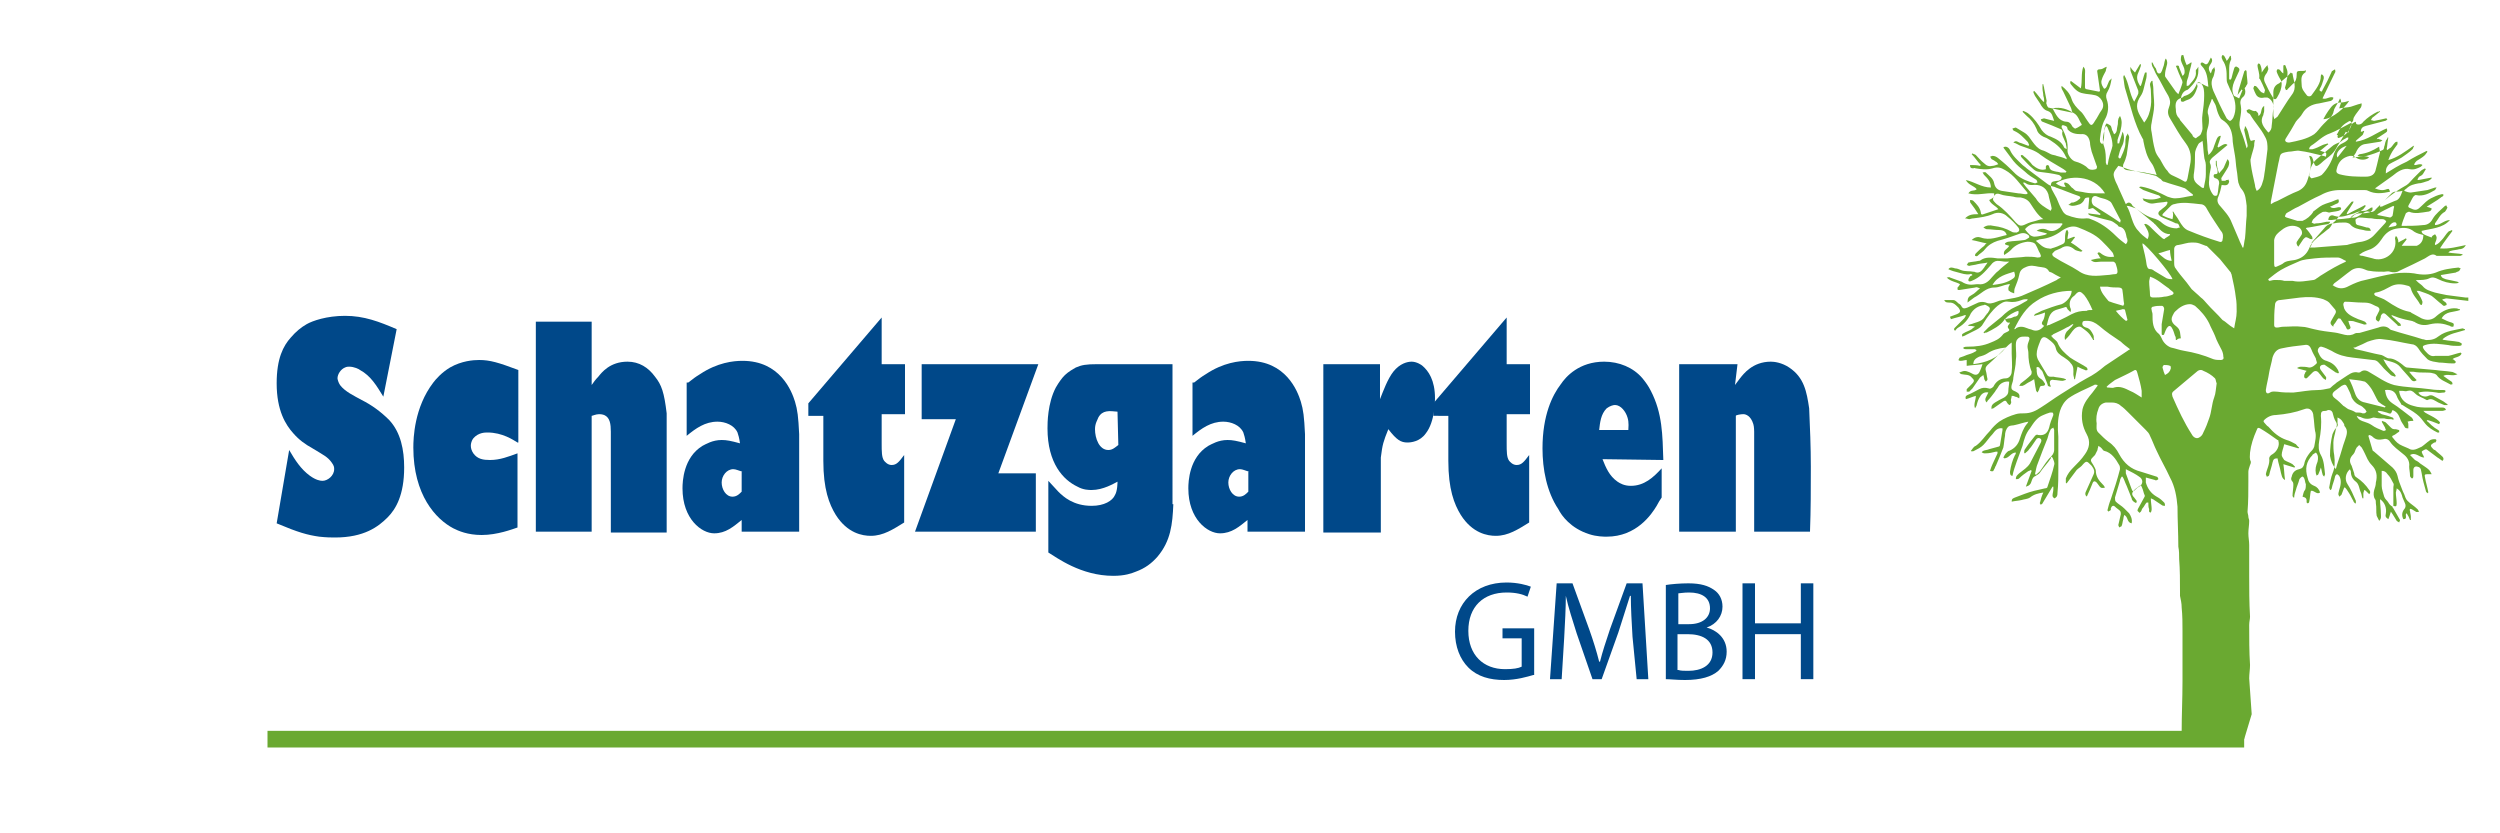 <?xml version="1.0" encoding="utf-8"?>
<!-- Generator: Adobe Illustrator 23.0.2, SVG Export Plug-In . SVG Version: 6.00 Build 0)  -->
<svg version="1.1" id="Ebene_1" xmlns="http://www.w3.org/2000/svg" xmlns:xlink="http://www.w3.org/1999/xlink" x="0px" y="0px"
	 viewBox="0 0 300 100" style="enable-background:new 0 0 300 100;" xml:space="preserve">
<style type="text/css">
	.st0{fill:#004889;}
	.st1{fill:#004889;stroke:#6AA931;stroke-width:2;stroke-linecap:square;stroke-miterlimit:10;}
	.st2{fill:#6AA931;}
</style>
<g>
	<path class="st0" d="M46,47.6c-0.8-1.3-1.5-2.5-2.8-3.2c-0.1-0.1-0.7-0.4-1.3-0.4c-0.1,0-0.3,0-0.5,0.1c-0.5,0.2-0.9,0.8-0.9,1.3
		c0,0.1,0.1,0.5,0.3,0.8c0.6,0.8,1.7,1.3,2.6,1.8c1.2,0.6,2.3,1.4,3.3,2.4c1.4,1.5,1.8,3.6,1.8,5.7c0,3.3-1,5-2,6
		c-1.1,1.1-2.8,2.4-6.3,2.4c-0.4,0-1,0-1.9-0.1c-1.4-0.2-2.5-0.5-5.1-1.6l1.5-8.8c0.7,1.2,1.4,2.3,2.5,3.1c0.7,0.5,1.2,0.6,1.5,0.6
		c0.6,0,1.4-0.6,1.4-1.4c0-0.2,0-0.4-0.3-0.8c-0.5-0.7-1-0.9-2.3-1.7c-0.9-0.5-1.6-1-2.3-1.8c-0.9-1-2-2.7-2-6c0-3,0.8-4.5,1.7-5.5
		c0.6-0.7,1.2-1.2,1.9-1.6c0.7-0.4,2.4-1,4.6-1c2.3,0,4.1,0.7,6.2,1.6L46,47.6z"/>
	<path class="st0" d="M62.1,53.1c-0.5-0.3-1.8-1.2-3.6-1.2c-0.3,0-1.1,0-1.7,0.7c-0.3,0.4-0.3,0.8-0.3,0.9c0,0.3,0.1,0.6,0.3,0.9
		c0.5,0.7,1.2,0.8,2,0.8c1.2,0,2.2-0.4,3.3-0.8v8.9c-0.6,0.2-2.4,0.9-4.3,0.9c-1.7,0-2.8-0.5-3.4-0.8c-2.1-1.1-4.8-4-4.8-9.7
		c0-1.1,0.1-4.8,2.4-7.8c0.3-0.4,1-1.2,2-1.8c1.4-0.8,2.8-0.9,3.5-0.9c1.3,0,2.3,0.3,4.7,1.2V53.1z"/>
	<path class="st0" d="M71,38.6l0,7.6c0.2-0.3,0.5-0.7,0.8-1c0.4-0.5,1.4-1.8,3.5-1.8c1.4,0,2.5,0.7,3.3,1.8c0.8,1,1.1,1.9,1.4,4.4
		v14.3h-6.7V51.8c0-0.9-0.1-1.7-0.8-2c-0.3-0.1-0.5-0.1-0.6-0.1c-0.4,0-0.8,0.2-0.9,0.2v13.9h-6.7V38.6H71z"/>
	<path class="st0" d="M82.6,45.9c0.5-0.4,0.9-0.7,1.4-1c2.1-1.4,4-1.6,5.1-1.6c4.5,0,5.9,3.6,6.3,4.9c0.3,1,0.4,1.8,0.5,3.9v11.7
		h-6.9v-1.4c-1,0.8-1.9,1.6-3.3,1.6c-1.5,0-3.8-1.7-3.8-5.4c0-0.8,0.1-3.7,2.4-5.1c0.4-0.2,1.2-0.7,2.3-0.7c0.6,0,1.1,0.1,2.2,0.4
		c-0.1-0.7-0.2-1-0.3-1.3c-0.4-0.9-1.5-1.3-2.4-1.3c-1.5,0-2.6,0.8-3.7,1.7V45.9z M89.1,56.6c-0.4-0.1-0.8-0.3-1.1-0.3
		c-0.8,0-1.4,0.8-1.4,1.6c0,0.8,0.5,1.7,1.3,1.7c0.5,0,0.8-0.3,1.1-0.6V56.6z"/>
	<path class="st0" d="M105.8,38.1v5.6h2.8v6h-2.8c0,1.2,0,2.3,0,3.5c0,1,0,1.7,0.3,2.1c0.1,0.1,0.4,0.5,0.9,0.5
		c0.6,0,0.9-0.4,1.5-1.2v8.1c-1.3,0.8-2.5,1.6-4,1.6c-1,0-2.8-0.3-4.2-2.5c-0.8-1.3-1.5-3.1-1.5-6.5c0-0.9,0-1.9,0-2.8v-2.6h-1.8
		v-1.5L105.8,38.1z"/>
	<path class="st0" d="M110.6,50.3v-6.6h14l-4.8,13.1h4.5v7h-14.5l4.9-13.5H110.6z"/>
	<path class="st0" d="M140.8,60.5c-0.1,2.4-0.3,4.4-1.9,6.3c-0.7,0.8-1.5,1.4-2.6,1.8c-0.5,0.2-1.3,0.5-2.7,0.5
		c-3.9,0-6.8-2.2-7.8-2.8v-8.6c0.4,0.4,0.8,0.9,1.2,1.3c0.6,0.6,1.8,1.7,4,1.7c1.5,0,2.5-0.6,2.8-1.3c0.3-0.5,0.3-1.5,0.3-1.6
		c-0.4,0.2-1.7,1-3.1,1c-0.3,0-1,0-1.7-0.4c-1.7-0.8-3.6-2.8-3.6-7c0-0.6,0-3,1-4.9c0.4-0.7,0.8-1.2,1-1.4c0.6-0.6,1.1-0.8,1.4-1
		c0.7-0.3,1.2-0.4,2.6-0.4h9V60.5z M134.1,49.4c-1-0.1-1.8-0.2-2.3,0.7c-0.1,0.3-0.4,0.7-0.4,1.4c0,1.1,0.5,2.5,1.6,2.5
		c0.5,0,0.8-0.3,1.2-0.6L134.1,49.4z"/>
	<path class="st0" d="M143.3,45.9c0.5-0.4,0.9-0.7,1.4-1c2.1-1.4,4-1.6,5.1-1.6c4.5,0,5.9,3.6,6.3,4.9c0.3,1,0.4,1.8,0.5,3.9v11.7
		h-6.9v-1.4c-1,0.8-1.9,1.6-3.3,1.6c-1.5,0-3.8-1.7-3.8-5.4c0-0.8,0.1-3.7,2.4-5.1c0.4-0.2,1.2-0.7,2.3-0.7c0.6,0,1.1,0.1,2.2,0.4
		c-0.1-0.7-0.2-1-0.3-1.3c-0.4-0.9-1.5-1.3-2.4-1.3c-1.5,0-2.6,0.8-3.7,1.7V45.9z M149.9,56.6c-0.4-0.1-0.8-0.3-1.1-0.3
		c-0.8,0-1.4,0.8-1.4,1.6c0,0.8,0.5,1.7,1.3,1.7c0.5,0,0.8-0.3,1.1-0.6V56.6z"/>
	<path class="st0" d="M165.6,43.7v4.2c0.4-1,0.9-2.4,1.6-3.3c0.8-1,1.7-1.2,2.2-1.2c0.6,0,1.2,0.4,1.3,0.5c0.7,0.6,1.5,1.7,1.5,3.9
		c0,0.3,0,2.8-1.1,4.2c-0.7,1-1.8,1.1-2.2,1.1c-0.8,0-1.3-0.3-2.3-1.6c-0.6,1.5-0.7,1.8-0.9,3.4v9h-6.9V43.7H165.6z"/>
	<path class="st0" d="M180.8,38.1v5.6h2.8v6h-2.8c0,1.2,0,2.3,0,3.5c0,1,0,1.7,0.3,2.1c0.1,0.1,0.4,0.5,0.9,0.5
		c0.6,0,0.9-0.4,1.5-1.2v8.1c-1.3,0.8-2.5,1.6-4,1.6c-1,0-2.8-0.3-4.2-2.5c-0.8-1.3-1.5-3.1-1.5-6.5c0-0.9,0-1.9,0-2.8v-2.6H172
		v-1.5L180.8,38.1z"/>
	<path class="st0" d="M192.3,55.1c0.4,1,0.8,2,1.8,2.7c0.3,0.2,0.8,0.5,1.6,0.5c1.6,0,2.7-1,3.7-2.1v3.5c-0.2,0.3-0.4,0.6-0.6,1
		c-0.6,1-2.4,3.7-6,3.7c-0.3,0-1.2,0-2.1-0.3c-2.2-0.7-3.3-2.2-3.7-3c-1.4-2.1-1.9-4.8-1.9-7.3c0-4,1.2-6.4,2.2-7.7
		c0.6-0.9,2.2-2.7,5.2-2.7c1.8,0,3.5,0.7,4.6,2c0.4,0.5,0.7,0.9,1,1.5c1.4,2.7,1.4,5.3,1.5,8.3L192.3,55.1z M195.4,51.6
		c0-0.2,0.1-0.9-0.1-1.5c-0.2-0.7-0.8-1.5-1.5-1.5c-0.2,0-0.6,0.1-1,0.4c-0.7,0.7-0.8,1.7-0.9,2.6H195.4z"/>
	<path class="st0" d="M208.5,43.7l-0.3,2.5c0.2-0.3,0.4-0.5,0.6-0.8c0.4-0.5,1.5-2,3.7-2c0.4,0,1.3,0.1,2.2,0.7
		c1.8,1.2,2.1,2.9,2.4,4.9c0.1,2.3,0.2,4.6,0.2,7c0,2.6,0,5.2-0.1,7.8h-6.7v-12c0,0,0-0.6-0.1-0.9c-0.3-1-0.9-1.2-1.2-1.2
		s-0.9,0.1-0.9,0.2v13.9h-6.8V43.7H208.5z"/>
</g>
<g>
	<path class="st0" d="M184,81c-0.7,0.2-2,0.6-3.5,0.6c-1.7,0-3.2-0.4-4.3-1.5c-1-1-1.6-2.5-1.6-4.3c0-3.4,2.4-5.9,6.2-5.9
		c1.3,0,2.4,0.3,2.9,0.5l-0.4,1.2c-0.6-0.3-1.4-0.5-2.5-0.5c-2.8,0-4.6,1.7-4.6,4.6c0,2.9,1.8,4.6,4.4,4.6c1,0,1.6-0.1,2-0.3v-3.4
		h-2.3v-1.2h3.8V81z"/>
	<path class="st0" d="M195.9,76.4c-0.1-1.6-0.2-3.5-0.2-4.9h-0.1c-0.4,1.3-0.9,2.8-1.4,4.4l-2,5.6h-1.1l-1.9-5.5
		c-0.5-1.6-1-3.1-1.3-4.5h0c0,1.4-0.1,3.3-0.2,5.1l-0.3,4.9h-1.4l0.8-11.5h1.9l2,5.5c0.5,1.4,0.9,2.7,1.2,3.9h0.1
		c0.3-1.2,0.7-2.4,1.2-3.9l2-5.5h1.9l0.7,11.5h-1.4L195.9,76.4z"/>
	<path class="st0" d="M199.9,70.2c0.6-0.1,1.7-0.2,2.7-0.2c1.5,0,2.4,0.3,3.1,0.8c0.6,0.4,1,1.1,1,2c0,1.1-0.7,2.1-1.9,2.5v0
		c1.1,0.3,2.4,1.2,2.4,2.9c0,1-0.4,1.7-1,2.3c-0.8,0.7-2.1,1.1-4,1.1c-1,0-1.8-0.1-2.3-0.1V70.2z M201.4,74.9h1.3
		c1.6,0,2.5-0.8,2.5-1.9c0-1.3-1-1.9-2.5-1.9c-0.7,0-1.1,0.1-1.3,0.1V74.9z M201.4,80.4c0.3,0.1,0.7,0.1,1.2,0.1
		c1.5,0,2.9-0.6,2.9-2.2c0-1.6-1.3-2.2-3-2.2h-1.2V80.4z"/>
	<path class="st0" d="M210.6,70v4.8h5.5V70h1.5v11.5h-1.5v-5.4h-5.5v5.4h-1.5V70H210.6z"/>
</g>
<line class="st1" x1="33.1" y1="88.7" x2="268.3" y2="88.7"/>
<path class="st2" d="M269.3,88.7c-0.3-0.1-0.6-0.2-1-0.3c-0.9,0-1.8,0.2-2.6,0.5c-0.5,0.2-1,0.3-1.5,0.2c-0.7-0.1-1.2,0.3-1.8,0.5
	c-0.2,0-0.4,0-0.5,0c-0.1-0.3-0.3-0.5-0.6-0.6c-0.5-0.1-0.9-0.1-1.4,0.1c-0.2,0.1-0.4,0.2-0.6,0.2c-0.4,0-0.9,0-1.3-0.1
	c-0.6-0.1-1,0.1-1.5,0.3c-0.2,0-0.3,0-0.5,0c-0.2-0.3-0.1-0.5,0.3-0.5c0.3,0,0.7-0.1,1-0.2c0.5-0.2,1-0.1,1.5,0c0.2,0,0.4,0,0.5-0.1
	c0.5-0.3,1-0.4,1.6-0.4c0.1,0,0.2,0,0.4,0c0.3,0,0.5-0.2,0.5-0.5c0-2,0.1-4,0.1-6c0-2,0-4.1,0-6.1c0-0.9,0-1.8-0.1-2.8
	c0-0.5-0.1-0.9-0.2-1.4c0-0.2,0-0.4,0-0.5c0-1.3,0-2.6-0.1-3.9c0-0.5,0-1-0.1-1.5c0-1.6-0.1-3.2-0.1-4.8c-0.1-1.2-0.3-2.4-0.9-3.5
	c-0.5-1.1-1.1-2.1-1.6-3.2c-0.3-0.6-0.5-1.2-0.8-1.8c-0.1-0.3-0.3-0.5-0.5-0.7c-0.7-0.7-1.4-1.4-2.1-2.1c-0.3-0.3-0.6-0.6-0.9-0.8
	c-0.3-0.3-0.7-0.4-1.1-0.4c-0.2,0-0.5,0-0.7,0c-0.5,0.1-0.8,0.4-0.9,0.8c-0.2,0.5-0.3,1.1-0.2,1.7c0,0.4-0.1,0.8,0.2,1.1
	c0.4,0.4,0.8,0.8,1.2,1.1c0.6,0.4,1,0.9,1.3,1.5c0.6,1.1,1.4,1.8,2.6,2.1c0.6,0.2,1.3,0.4,1.9,0.6c0.1,0,0.2,0.2,0.2,0.3
	c-0.1,0.1-0.3,0.2-0.4,0.1c-0.4-0.1-0.7-0.2-1.1-0.3c0,0.2,0,0.4,0,0.6c0.2,0.7,0.6,1.3,1.3,1.7c0.4,0.2,0.7,0.5,0.9,0.7
	c0.1,0.1,0.1,0.3,0.1,0.4c-0.1,0-0.3,0-0.4-0.1c-0.3-0.2-0.6-0.4-0.9-0.6c-0.1-0.1-0.2-0.1-0.4-0.2c0,0.5,0.1,0.9,0.1,1.3
	c0,0.2-0.1,0.4-0.1,0.4c-0.3,0-0.2-0.3-0.2-0.4c-0.1-0.2-0.1-0.5-0.1-0.8c-0.1,0-0.1,0-0.2,0c-0.2,0.2-0.3,0.5-0.5,0.7
	c-0.1,0.1-0.1,0.3-0.2,0.4c-0.1,0.1-0.2,0.2-0.2,0.1c-0.1-0.1-0.2-0.2-0.2-0.2c0-0.2,0.1-0.3,0.2-0.5c0.2-0.4,0.4-0.7,0.6-1.1
	c0.1-0.1,0.1-0.3,0-0.4c-0.1-0.4-0.2-0.7-0.4-1.1c-0.4,0.3-0.8,0.5-1,0.9c-0.1,0.2,0,0.4,0.2,0.6c0.1,0.1,0.2,0.3,0.3,0.4
	c0,0.1,0,0.2,0,0.2c-0.1,0-0.2,0.1-0.2,0c-0.2-0.1-0.4-0.3-0.4-0.5c-0.2-0.5-0.4-1-0.6-1.5c-0.2-0.4-0.3-0.8-0.5-1.1
	c0,0-0.1,0-0.1,0c-0.1,0.2-0.2,0.3-0.2,0.5c-0.2,0.7-0.4,1.3-0.6,2c0,0.2,0,0.4,0.1,0.5c0.3,0.3,0.7,0.5,1,0.8
	c0.2,0.2,0.4,0.4,0.6,0.6c0.2,0.3,0.4,0.7,0.3,1.2c-0.6-0.1-0.4-0.8-0.9-1c0,0.1-0.1,0.3-0.1,0.5c-0.1,0.3-0.1,0.6-0.2,0.8
	c0,0.1-0.2,0.1-0.3,0.2c0-0.1-0.1-0.2-0.1-0.3c0.1-0.4,0.2-0.9,0.3-1.3c0-0.1,0-0.3-0.1-0.4c-0.2-0.2-0.4-0.3-0.6-0.5
	c-0.2-0.2-0.4-0.1-0.5,0.2c0,0.1,0,0.2,0,0.2c-0.1,0.1-0.2,0.1-0.3,0.2c0-0.1-0.2-0.2-0.1-0.2c0.1-0.4,0.2-0.8,0.4-1.3
	c0.4-1.2,0.8-2.4,1.1-3.6c0-0.1,0-0.4-0.1-0.5c-0.4-0.7-0.9-1.5-1.8-1.7c-0.1,0-0.2-0.2-0.3-0.3c-0.1-0.1-0.2-0.2-0.4-0.3
	c0,0.2-0.1,0.3-0.1,0.5c-0.1,0.2-0.2,0.4-0.3,0.6c0,0-0.1,0.1-0.1,0.1c-0.5,0.5-0.5,0.5-0.1,1.1c0.1,0.2,0.3,0.5,0.3,0.7
	c0,0.7,0.4,1.2,0.8,1.6c0.1,0.1,0.2,0.2,0.3,0.4c-0.3,0.1-0.5,0.1-0.7-0.2c-0.1-0.1-0.2-0.3-0.3-0.4c-0.2-0.2-0.4-0.2-0.5,0.1
	c-0.2,0.5-0.4,1-0.6,1.4c0,0.1-0.1,0.1-0.1,0.2c-0.2-0.2-0.2-0.4-0.1-0.6c0.3-0.7,0.6-1.3,0.9-2c0.2-0.4,0.1-0.7-0.2-1.1
	c-0.6-0.6-0.6-0.7-1.2,0c-0.2,0.2-0.4,0.3-0.6,0.5c-0.3,0.4-0.6,0.8-0.9,1.2c-0.1,0.1-0.2,0.3-0.3,0.4c0,0-0.1,0-0.1-0.1
	c0-0.2,0-0.3,0-0.5c0.2-0.5,0.5-0.9,0.9-1.3c0.5-0.5,1-1,1.4-1.6c0.5-0.7,0.7-1.5,0.2-2.4c-0.5-0.9-0.7-1.9-0.5-3
	c0.2-0.8,0.7-1.4,1.2-2c0.2-0.3,0.4-0.5,0.6-0.8c0,0,0-0.1,0-0.1c-0.1,0-0.3-0.1-0.4,0c-1,0.5-2.1,0.9-3.1,1.6
	c-0.5,0.4-0.8,0.9-1,1.5c-0.3,1-0.3,2-0.2,3.1c0,0.4,0,0.9,0,1.3c0,0.1,0,0.2,0,0.3c0,0.8,0,1.5,0,2.3c0,0.9,0,1.8-0.1,2.8
	c0,0.2,0,0.3-0.1,0.5c-0.1,0.1-0.2,0.2-0.3,0.2c-0.1-0.1-0.2-0.2-0.2-0.3c0-0.3,0.1-0.5,0.1-0.8c0-0.1,0-0.2,0-0.3c0,0-0.1,0-0.1,0
	c-0.2,0.3-0.4,0.7-0.6,1c-0.2,0.3-0.4,0.7-0.6,1c0,0.1-0.2,0.1-0.2,0.2c0-0.1-0.2-0.2-0.1-0.3c0.1-0.4,0.2-0.8,0.4-1.2
	c-0.6,0.1-1.1,0.2-1.6,0.6c-0.3,0.2-0.7,0.2-1,0.3c-0.4,0.1-0.8,0.1-1.2,0.2c0-0.4,0.2-0.4,0.4-0.5c0.8-0.3,1.5-0.6,2.3-0.8
	c0.4-0.1,0.9-0.2,1.3-0.3c0.2,0,0.3-0.1,0.3-0.2c0.3-0.9,0.6-1.7,0.8-2.6c0.1-0.3-0.1-0.6-0.2-0.9c-0.1,0-0.1-0.1-0.2-0.1
	c0,0.1,0,0.2,0,0.2c-0.4,0.6-0.9,1.1-1.3,1.7c-0.1,0.2-0.4,0.3-0.5,0.4c-0.3,0.1-0.4,0.3-0.5,0.6c-0.1,0.4-0.3,0.6-0.7,0.7
	c0.2-0.6,0.5-1.3,0.7-1.9c0,0-0.1-0.1-0.1-0.1c-0.1,0.1-0.3,0.1-0.4,0.2c-0.3,0.2-0.7,0.5-1,0.8c-0.1,0.1-0.2,0.1-0.4,0.1
	c0-0.4,0.2-0.5,0.4-0.7c0.5-0.4,1-0.7,1.3-1.2c0.4-0.8,0.9-1.7,1.3-2.5c0.1-0.2,0.1-0.4-0.1-0.5c-0.2-0.1-0.4,0-0.5,0.2
	c-0.3,0.4-0.5,0.8-0.8,1.1c-0.1,0.2-0.3,0.3-0.5,0.5c0,0-0.1,0-0.1-0.1c0-0.1,0-0.3,0.1-0.4c0.4-0.6,0.8-1.1,1.2-1.6
	c0.1-0.1,0.2-0.2,0.4-0.1c0.7,0.1,1.1-0.2,1.3-0.9c0.1-0.5,0.3-1,0.5-1.5c0-0.1,0-0.2-0.1-0.3c0,0-0.2,0-0.3,0
	c-0.3,0.1-0.6,0.2-0.8,0.3c-0.8,0.3-1.2,1-1.6,1.6c-0.5,0.6-0.7,1.3-0.9,2.1c-0.2,0.6-0.5,1.3-0.7,1.9c-0.2,0.6-0.4,1.1-0.5,1.7
	c-0.3,0-0.3-0.3-0.3-0.5c0.1-0.7,0.3-1.4,0.6-2c0.1-0.1,0.1-0.2,0.1-0.3c-0.6,0-0.8,0.7-1.4,0.7c0,0-0.1-0.1-0.1-0.1
	c0.1-0.2,0.2-0.4,0.4-0.6c0.1-0.1,0.2-0.2,0.3-0.2c0.7-0.3,1.1-0.8,1.3-1.5c0.2-0.6,0.4-1.2,0.8-1.7c0.1-0.1,0.1-0.1,0.2-0.3
	c-0.6,0.1-1.1,0.3-1.6,0.4c-0.3,0.1-0.5,0-0.8,0.2c-0.3,0.3-0.4,0.7-0.4,1.1c-0.1,0.5-0.1,0.9-0.2,1.4c-0.3,0.8-0.6,1.5-0.9,2.2
	c-0.1,0.1-0.1,0.3-0.2,0.4c-0.1,0.3-0.2,0.3-0.5,0.2c0.1-0.3,0.2-0.6,0.3-0.8c0.2-0.4,0.4-0.9,0.6-1.3c0-0.1,0-0.1,0-0.2
	c-0.1,0-0.1,0-0.2,0c-0.4,0.1-0.8,0.2-1.2,0.2c-0.1,0-0.1,0-0.2,0c-0.1,0-0.2-0.1-0.3-0.1c0.1-0.1,0.1-0.2,0.2-0.2
	c0.2-0.1,0.5-0.1,0.7-0.2c0.4-0.1,0.7-0.2,1.1-0.3c0.1,0,0.2-0.1,0.2-0.2c0.1-0.6,0.2-1.2,0.3-1.8c0,0,0-0.1,0-0.2
	c-0.6-0.1-0.9,0.3-1.2,0.7c-0.4,0.4-0.7,0.9-1.1,1.3c-0.3,0.3-0.7,0.5-1.1,0.7c-0.1,0.1-0.2,0-0.3,0.1c0,0,0-0.1-0.1-0.1
	c0.2-0.2,0.3-0.5,0.6-0.6c0.7-0.5,1.1-1.2,1.7-1.8c0.3-0.4,0.7-0.8,1.1-1.1c0.6-0.4,1.3-0.7,2-0.9c0.3-0.1,0.7-0.1,1-0.1
	c0.8,0,1.4-0.3,2-0.7c0.8-0.5,1.6-1.1,2.4-1.6c1-0.6,2-1.3,3.1-1.9c0.8-0.4,1.5-0.9,2.2-1.5c0.9-0.6,1.8-1.2,2.7-1.8
	c0.1-0.1,0.2-0.1,0.3-0.2c-0.4-0.3-0.8-0.6-1.1-0.9c-0.9-0.6-1.8-1.2-2.6-1.9c-0.5-0.4-0.9-0.6-1.5-0.6c-0.2,0-0.5,0-0.5,0.2
	c-0.1,0.3,0.1,0.5,0.4,0.6c0.5,0.1,0.7,0.5,0.9,0.9c0.1,0.2,0,0.4,0.1,0.6c0,0-0.1,0-0.1,0c-0.1-0.1-0.1-0.2-0.2-0.3
	c-0.3-0.6-0.8-0.9-1.2-1.2c-0.2-0.2-0.6-0.1-0.9,0.2c-0.3,0.3-0.5,0.7-0.8,1c-0.1,0.1-0.2,0.2-0.3,0.3c-0.1-0.4,0-0.7,0.2-1
	c0.2-0.2,0.4-0.4,0.6-0.6c0.1-0.1,0.1-0.2,0.2-0.2c0,0,0-0.1-0.1-0.1c-0.2,0.1-0.4,0.3-0.7,0.4c-0.5,0.3-1,0.5-1.6,0.8
	c-0.1,0.1-0.2,0.2-0.3,0.2c0.1,0.1,0.2,0.1,0.2,0.2c0.2,0.2,0.5,0.4,0.6,0.6c0.3,0.8,0.9,1.3,1.5,1.8c0.6,0.4,1.2,0.7,1.7,1
	c0.1,0.1,0.2,0.1,0.3,0.2c0.1,0.1,0.1,0.2,0.1,0.3c-0.1,0-0.2,0.1-0.3,0c-0.3-0.1-0.5-0.2-0.9-0.4c-0.1,0.5-0.2,1-0.3,1.5
	c0,0-0.1,0-0.1,0c0-0.2-0.1-0.4-0.1-0.6c0-0.4,0.1-0.9-0.3-1.3c-0.2-0.3-0.5-0.5-0.8-0.7c-0.5-0.3-0.9-0.6-1-1.1
	c-0.1-0.5-0.5-0.8-0.9-1.1c-0.5-0.4-0.8-0.3-1,0.3c-0.2,0.5-0.4,1-0.4,1.5c0,0.3,0.1,0.6,0.3,0.9c0.3,0.5,0.6,1,0.9,1.5
	c0.2,0.4,0.5,0.3,0.8,0.3c0.4,0.1,0.8,0.1,1.2,0.2c0.1,0,0.2,0.1,0.3,0.1c0,0,0,0.1,0,0.1c-0.1,0-0.3,0.1-0.4,0.1
	c-0.3,0-0.7-0.1-1-0.1c-0.4-0.1-0.6,0.1-0.5,0.5c0,0.1,0.1,0.2,0.1,0.3c-0.3,0-0.4-0.1-0.4-0.3c-0.2-0.5-0.4-1-0.6-1.5
	c-0.1-0.2-0.3-0.3-0.4-0.5c-0.2-0.1-0.4-0.1-0.3,0.2c0,0.4,0,0.8,0.4,1.1c0.2,0.1,0.4,0.3,0.5,0.5c0.2,0.2,0.1,0.4-0.2,0.4
	c-0.3,0-0.3,0.1-0.4,0.4c0,0.1-0.1,0.2-0.2,0.4c-0.1-0.1-0.2-0.2-0.2-0.4c-0.1-0.4-0.1-0.7-0.2-1.2c-0.3,0.2-0.5,0.3-0.7,0.4
	c-0.2,0.1-0.4,0.3-0.7,0.4c-0.1,0-0.2,0-0.4,0c0.1-0.1,0.1-0.2,0.2-0.3c0.4-0.3,0.8-0.6,1.2-1c0.1-0.1,0.1-0.3,0.1-0.4
	c-0.3-0.7-0.4-1.5-0.4-2.3c0-0.2-0.1-0.5-0.1-0.7c0-0.3,0.1-0.5,0.2-0.8c0.1-0.2,0-0.4-0.2-0.4c-0.4,0-0.9-0.1-1.2,0.3
	c-0.2,0.2-0.2,0.5-0.2,0.8c0,0.6,0.1,1.1,0,1.7c0,0.7-0.2,1.4-0.3,2.1c0,0.3-0.1,0.6-0.2,0.9c-0.1,0.5,0,0.6,0.5,0.8
	c0.4,0.2,0.5,0.4,0.4,0.8c-0.2-0.1-0.3-0.2-0.5-0.2c-0.1-0.1-0.3-0.1-0.4-0.1c0,0.2-0.1,0.4-0.1,0.5c0,0.1,0.1,0.3,0,0.4
	c0,0.1-0.1,0.2-0.2,0.2c-0.1-0.1-0.1-0.1-0.2-0.2c-0.2-0.4-0.3-0.4-0.7-0.1c-0.3,0.2-0.7,0.5-1,0.7c-0.1,0-0.1,0-0.2,0.1
	c-0.1-0.4,0.1-0.6,0.4-0.8c0.3-0.2,0.7-0.4,1.1-0.6c0.3-0.2,0.5-0.4,0.5-0.8c0-0.4,0.1-0.7,0.1-1.1c-0.5-0.1-1.1,0.2-1.3,0.6
	c-0.1,0.2-0.3,0.4-0.4,0.6c-0.3,0.4-0.6,0.8-0.9,1.1c0,0.1-0.1,0.1-0.1,0.2c-0.2-0.2-0.2-0.4-0.1-0.6c0.1-0.2,0.2-0.4,0.3-0.6
	c-0.4-0.1-0.8,0.1-1,0.5c-0.2,0.3-0.3,0.6-0.4,1c0,0.1-0.1,0.2-0.2,0.4c-0.2-0.5,0.1-1,0.1-1.5c-0.4,0.1-0.8,0.3-1.2,0.4
	c-0.1-0.3,0-0.4,0.2-0.5c0.5-0.2,1-0.5,1.4-0.7c0.4-0.2,0.7-0.2,1.1-0.1c0.2,0.1,0.4,0,0.6-0.2c0.3-0.6,0.8-1,1.5-1
	c0.4,0,0.7-0.4,0.7-0.8c0.1-0.7,0-1.5,0-2.2c0-0.4,0-0.8,0-1.3c-0.3,0.2-0.5,0.4-0.7,0.6c-0.7,0.7-1.4,1.4-2.2,2.1
	c-0.2,0.2-0.3,0.4-0.2,0.7c0.1,0.3,0.1,0.6,0.2,1c0,0.1-0.1,0.2-0.2,0.3c-0.1-0.1-0.1-0.2-0.2-0.3c0,0,0-0.1,0-0.1
	c0-0.1-0.1-0.3-0.1-0.4c-0.1,0.1-0.3,0.2-0.4,0.3c-0.3,0.4-0.6,0.9-0.9,1.3c-0.1,0.1-0.3,0.3-0.4,0.4c-0.1,0-0.2,0-0.3,0
	c0-0.1,0-0.2,0-0.3c0.2-0.2,0.4-0.4,0.6-0.6c0.4-0.4,0.3-0.5,0-0.8c-0.3-0.4-0.8-0.3-1.2-0.4c-0.1,0-0.2-0.1-0.3-0.2
	c0.1,0,0.2-0.1,0.3-0.1c0.4-0.2,0.8,0,1.2,0.2c0.5,0.3,0.8,0.2,1-0.3c0.1-0.2,0.2-0.5,0.3-0.8c-0.7,0.1-1.2,0.1-1.9,0.2
	c0-0.2,0-0.4,0-0.7c-0.2,0-0.5,0.1-0.7,0.1c-0.1,0-0.2,0-0.3-0.1c0.1-0.1,0.1-0.3,0.2-0.3c0.3-0.1,0.6-0.2,0.8-0.3
	c0.3-0.1,0.7-0.2,1-0.4c0.1,0,0.1-0.1,0.2-0.2c-0.1,0-0.2-0.1-0.2-0.1c-0.4,0-0.7,0-1.1,0c-0.1,0-0.2,0-0.3-0.1c0,0,0-0.1,0-0.1
	c0.2-0.1,0.3-0.1,0.5-0.1c1,0,1.9-0.1,2.8-0.5c0.5-0.2,1-0.4,1.4-0.9c0.1-0.2,0.4-0.3,0.6-0.4c0.2-0.1,0.3-0.2,0.1-0.4
	c-0.2-0.3,0.1-0.4,0.2-0.7c-0.4,0.1-0.5-0.2-0.6-0.4c0.2,0,0.3-0.1,0.5-0.1c0.2,0,0.4-0.1,0.6-0.2c0.4,0,0.6-0.3,0.5-0.7
	c-0.5,0.1-1.3,0.6-1.5,0.9c-0.1,0.1-0.2,0.1-0.2,0.2c-0.5,0.7-1.3,1.1-2.1,1.5c-0.1,0-0.2,0-0.3,0.1c0,0,0-0.1-0.1-0.1
	c0.2-0.2,0.4-0.4,0.6-0.6c0.5-0.4,1.1-0.9,1.6-1.3c0.5-0.5,1-0.9,1.7-1.2c0.5-0.2,0.9-0.5,1.3-0.7c0,0,0.1-0.1,0.1-0.1
	c0,0,0-0.1,0-0.1c-0.2,0-0.5,0-0.7,0.1c-0.5,0.2-1,0.3-1.6,0.2c-0.5-0.1-0.9,0.2-1.3,0.5c-0.7,0.6-1.2,1.3-1.7,2.1
	c-0.2,0.4-0.5,0.6-0.9,0.8c-0.4,0.2-0.8,0.4-1.2,0.6c-0.1,0.1-0.3,0.1-0.4,0.2c-0.1-0.2-0.1-0.3,0.1-0.4c0.3-0.2,0.7-0.3,1-0.5
	c0.1-0.1,0.2-0.2,0.4-0.3c-0.3-0.1-0.6-0.1-0.8-0.1c0,0,0-0.1,0-0.1c0.2-0.1,0.4-0.1,0.6-0.2c0.3-0.1,0.7-0.2,1-0.4
	c0.3-0.2,0.4-0.5,0.6-0.7c0,0,0-0.1,0.1-0.1c0.4-0.6,0.4-0.7-0.2-1c-0.1,0-0.1-0.1-0.2,0c-0.7,0.1-1.2,0.4-1.6,1
	c-0.3,0.7-0.8,1.3-1.5,1.7c-0.2,0.1-0.3,0.3-0.4,0.4c-0.2-0.2-0.1-0.3,0-0.4c0.4-0.4,0.7-0.7,1.1-1.1c0.1-0.1,0.1-0.2,0.2-0.3
	c0,0,0-0.1-0.1-0.1c-0.5,0.2-1.1,0.3-1.7,0.5c0-0.1-0.1-0.2-0.1-0.3c0.3-0.1,0.5-0.2,0.8-0.3c0.5-0.2,0.5-0.4,0.2-0.8
	c-0.2-0.2-0.4-0.4-0.6-0.5c-0.2-0.1-0.4-0.1-0.6-0.1c-0.3,0-0.4-0.1-0.5-0.3c0.4,0,0.7,0,1.1,0c0.2,0,0.4,0.2,0.6,0.4
	c0.2,0.1,0.3,0.2,0.4,0.4c0.2,0.3,0.4,0.2,0.7,0.1c0.4-0.2,0.9-0.4,1.3-0.6c0.3-0.1,0.6-0.1,0.9,0c0.4,0.2,0.8,0.1,1.3-0.1
	c0.4-0.2,0.9-0.2,1.3-0.3c0.6-0.1,1.2-0.2,1.7-0.4c1.4-0.6,2.8-1.2,4.2-1.9c0.1-0.1,0.3-0.2,0.5-0.3c-0.4-0.2-0.8-0.4-1.1-0.6
	c-0.1,0-0.2-0.1-0.3-0.1c-0.3-0.6-0.8-0.5-1.3-0.6c-0.5-0.1-0.9-0.2-1.4,0c-0.5,0.2-0.8,0.4-0.9,1c-0.1,0.5-0.3,1-0.5,1.5
	c-0.1,0.2-0.1,0.5-0.1,0.7c-0.2-0.1-0.4-0.1-0.6-0.3c-0.1,0-0.1-0.2-0.1-0.3c0-0.2,0.1-0.3,0.2-0.5c-0.1,0-0.1,0-0.2,0
	c-0.6,0.1-1.1,0.4-1.7,0.4c-1,0-1.6,0.8-2.4,1.2c-0.3,0.2-0.5,0.4-0.8,0.6c0-0.5,0.1-0.7,0.5-0.9c0.4-0.2,0.6-0.5,1-0.8
	c-0.3-0.1-0.4-0.2-0.6-0.1c-0.6,0.1-1.3,0.2-1.9,0.3c-0.1,0-0.2,0-0.2-0.1c0,0,0-0.2,0-0.2c0.1-0.1,0.2-0.2,0.3-0.4
	c-0.5-0.3-1.1-0.3-1.6-0.8c0.2,0,0.3-0.1,0.4,0c0.5,0.2,0.9,0.3,1.4,0.5c0.6,0.4,1.1,0.4,1.8,0.3c0.1,0,0.1,0,0.2,0
	c0.7,0.1,1.2-0.3,1.6-0.8c0.3-0.3,0.5-0.6,0.8-0.8c0.4-0.4,0.8-0.7,1.3-1.1c-0.1,0-0.3,0-0.4,0c-0.3,0-0.6-0.1-1-0.1
	c-0.3,0-0.6,0.2-0.8,0.5c-0.7,0.8-1.3,1.5-2.3,1.9c-0.2,0.1-0.4,0.1-0.4-0.1c0-0.1,0.1-0.3,0.2-0.4c0-0.1,0.2-0.1,0.3-0.2
	c-0.1-0.1-0.2-0.2-0.3-0.1c-0.5,0.1-1-0.1-1.4-0.2c-0.4-0.1-0.8-0.2-1.2-0.4c0.2-0.3,0.5-0.2,0.8-0.1c0.2,0,0.5,0.1,0.7,0.2
	c0.5,0.2,1,0.1,1.5,0.2c0,0,0.1,0,0.1,0c0.6,0.3,0.9-0.1,1.2-0.5c0.1-0.2,0.3-0.4,0.4-0.6c-0.4,0.1-0.8,0.1-1.2,0.2
	c-0.3,0.1-0.6,0.1-1,0.2c-0.1,0-0.2-0.1-0.3-0.1c0.1-0.1,0.1-0.2,0.2-0.3c0.4-0.1,0.8-0.1,1.2-0.2c0.1,0,0.2,0,0.3-0.1
	c0.6-0.4,1.3-0.3,2-0.2c0.4,0,0.8,0,1.2,0c0.7-0.1,1.5-0.1,2.2-0.2c0.5,0,0.9,0,1.4,0.1c0.4,0,0.5-0.1,0.3-0.5
	c-0.2-0.3-0.3-0.7-0.5-1c-0.1-0.3-0.6-0.4-1-0.4c-0.8,0.1-1.5,0.4-2,1c-0.2,0.2-0.5,0.4-0.8,0.6c-0.2-0.6,0.4-0.7,0.6-1.1
	c-0.2-0.1-0.4-0.1-0.5-0.2c0,0,0-0.1,0-0.1c0.1-0.1,0.3-0.2,0.4-0.2c0.6-0.1,1.3-0.1,1.9-0.2c0.2,0,0.4-0.2,0.6-0.3c0,0,0-0.2,0-0.2
	c-0.4-0.4-0.8-0.4-1.3-0.2c-0.8,0.3-1.7,0.6-2.5,0.8c-0.6,0.2-1.1,0.5-1.5,1c-0.2,0.3-0.6,0.5-0.9,0.8c-0.1,0.1-0.2,0-0.3,0
	c0-0.1,0-0.2,0.1-0.3c0.3-0.3,0.6-0.6,1-0.9c0.1-0.1,0.1-0.2,0.3-0.3c-0.6-0.1-1.2-0.3-1.8-0.4c0.4-0.4,0.8-0.4,1.1-0.3
	c1.1,0.4,2.1-0.1,3.1-0.3c-0.1-0.4-0.4-0.6-0.9-0.6c-0.5,0-1-0.1-1.5-0.1c-0.1,0-0.2-0.1-0.4-0.2c0.4-0.3,0.8-0.3,1.2-0.2
	c0.8,0.1,1.5,0.3,2.2,0.7c0.1,0.1,0.4,0.1,0.6,0.1c0.3-0.1,0.4-0.3,0.2-0.6c-0.4-0.5-0.8-0.9-1.3-1.3c-0.5-0.5-1.2-0.6-1.8-0.3
	c-0.7,0.3-1.5,0.4-2.3,0.5c-0.2,0-0.4,0.1-0.5,0.1c-0.1,0-0.3-0.1-0.5-0.1c0.5-0.5,1-0.5,1.6-0.5c-0.3-0.5-0.6-0.9-0.9-1.3
	c-0.1-0.1-0.1-0.2-0.1-0.4c0.1,0,0.3,0,0.4,0.1c0.4,0.4,0.8,0.8,0.9,1.4c0,0.2,0.1,0.3,0.3,0.2c0.6-0.2,1.2-0.4,1.8-0.6
	c-0.3-0.4-0.9-0.6-1.1-1.1c0.6-0.3,0.6-0.4,0.6-0.8c-1-0.1-2,0.3-3.1,0c0.3-0.5,0.7-0.2,1-0.5c-0.3-0.4-1-0.5-1.3-1.1
	c1,0.2,1.9,0.9,3,0.9c0-0.7-0.4-1.1-0.8-1.5c-0.1-0.1-0.1-0.2-0.2-0.3c0.1,0,0.3-0.1,0.4,0c0.4,0.4,0.9,0.7,1,1.3
	c0.1,0.5,0.4,0.8,0.9,0.9c0.7,0.1,1.3,0.2,2,0.3c0.3,0,0.6,0.1,0.9,0.1c0.2,0,0.3-0.1,0.1-0.3c-0.8-0.9-1.5-2-2.6-2.6
	c-0.5-0.3-0.9-0.4-1.5-0.2c-0.7,0.2-1.4,0.1-2,0c-0.1,0-0.2-0.1-0.3,0c-0.3,0-0.4-0.1-0.4-0.4c0.4,0,0.8,0,1.2,0.1
	c0,0,0.1-0.1,0.1-0.1c-0.4-0.4-0.7-0.9-1.1-1.3c0,0,0.1-0.1,0.1-0.1c0.1,0.1,0.3,0.1,0.4,0.2c0.3,0.3,0.6,0.7,1,1
	c0.3,0.3,0.6,0.4,1,0.3c0.2,0,0.4-0.1,0.7-0.2c-0.1-0.1-0.2-0.3-0.3-0.3c-0.1-0.1-0.3-0.2-0.5-0.3c-0.1-0.1-0.1-0.2-0.2-0.3
	c0.1,0,0.2-0.1,0.3-0.1c0.5,0,0.8,0.4,1.2,0.7c0.6,0.5,1.1,1,1.6,1.5c0.7,0.6,1.5,0.9,2.3,1.1c0.1,0,0.2-0.1,0.3-0.1
	c0-0.1-0.1-0.2-0.1-0.3c-0.5-0.3-1-0.6-1.4-1c-0.5-0.4-1-0.8-1.4-1.3c-0.4-0.5-0.8-1.1-1.2-1.6c0.2-0.2,0.6-0.1,0.8,0.3
	c0.3,0.7,0.9,1.2,1.4,1.7c0.2,0.2,0.4,0.3,0.6,0.5c0.8,0.6,1.6,1.2,2.4,1.8c0.1,0.1,0.3,0.2,0.5,0.3c0-0.6,0.3-0.5,0.7-0.6
	c0.1,0,0.3,0,0.4-0.1c0.1,0,0.2-0.2,0.2-0.3c0-0.1-0.2-0.2-0.3-0.3c-0.8-0.2-1.7-0.3-2.5-0.4c-0.2,0-0.5-0.2-0.7-0.4
	c-0.5-0.4-0.9-0.9-1.3-1.3c-0.1-0.1-0.1-0.2-0.1-0.3c0.1,0,0.3,0,0.3,0.1c0.4,0.3,0.8,0.7,1.1,1.1c0.5,0.4,1,0.7,1.6,0.5
	c0-0.1,0-0.2,0-0.3c0-0.1,0.1-0.2,0.2-0.2c0.1,0,0.2,0.1,0.2,0.2c0.1,0.5,0.5,0.5,0.9,0.6c0.2,0,0.4,0.1,0.5,0.1c0.2,0,0.4,0,0.6,0
	c0,0,0-0.1,0.1-0.1c-0.2-0.2-0.5-0.4-0.7-0.5c-0.8-0.5-1.6-0.9-2.4-1.5c-0.7-0.6-1.6-0.8-2.4-1.1c-0.3-0.1-0.5-0.3-0.9-0.4
	c0.3-0.3,0.5-0.1,0.7,0c0.4,0.1,0.8,0.3,1.1,0.4c0,0,0.1-0.1,0.1-0.1c-0.1-0.2-0.1-0.3-0.2-0.4c-0.5-0.5-0.9-1-1.6-1.3
	c-0.1,0-0.2-0.2-0.2-0.3c0.1,0,0.3-0.1,0.4-0.1c0.3,0.2,0.7,0.4,1,0.6c0.5,0.3,0.7,0.7,1,1.1c0.3,0.4,0.6,0.8,1.1,1
	c0.4,0.1,0.7,0.3,1.1,0.5c0.2,0.1,0.5,0.1,0.7,0.2c0.4,0.1,0.8,0.2,1.2,0.4c0-0.1,0-0.2-0.1-0.3c-0.4-0.9-1.1-1.5-1.9-2
	c-0.3-0.2-0.5-0.3-0.8-0.4c-0.4-0.2-0.7-0.5-0.8-0.9c-0.3-0.7-0.7-1.2-1.2-1.6c-0.2-0.2-0.3-0.3-0.5-0.5c0,0,0.1-0.1,0.1-0.1
	c0.2,0.1,0.5,0.2,0.7,0.4c0.6,0.5,1.1,1.2,1.5,1.9c0.3,0.4,0.7,0.7,1.1,0.8c0.7,0.3,1.3,0.6,1.6,1.3c0,0,0.1,0.1,0.1,0.1
	c0,0,0.1,0,0.2,0.1c0-0.3-0.1-0.5-0.1-0.7c-0.1-0.2-0.2-0.5-0.3-0.7c-0.1-0.2-0.2-0.5-0.1-0.7c0-0.1-0.1-0.3-0.2-0.3
	c-0.7-0.3-1.4-0.6-2.2-0.9c-0.1,0-0.2-0.2-0.2-0.3c0.1,0,0.3-0.1,0.4-0.1c0.4,0.1,0.7,0.2,1.2,0.3c-0.2-0.5-0.2-1-0.8-1.2
	c-0.4-0.1-0.7-0.5-0.9-0.9c-0.2-0.3-0.4-0.6-0.6-0.9c-0.1-0.2-0.2-0.4-0.2-0.5c0,0,0.1-0.1,0.1-0.1c0.4,0.4,0.7,0.9,1.1,1.3
	c0,0,0.1,0,0.1,0c0-0.2,0-0.4-0.1-0.7c0-0.3-0.1-0.6-0.1-0.9c0-0.1,0-0.3,0-0.5c0,0,0.1,0,0.1,0c0,0.2,0.1,0.3,0.1,0.5
	c0.1,0.5,0.2,1,0.3,1.5c0,0.1-0.1,0.3,0,0.4c0,0.1,0.1,0.3,0.2,0.4c0.9,0.2,1.8,0.4,2.8,0.6c0,0,0,0,0.1,0c-0.1-0.2-0.1-0.4-0.2-0.6
	c-0.3-0.6-0.6-1.3-0.9-1.9c-0.1-0.2-0.3-0.4-0.2-0.7c0.5,0.4,1,0.9,1.2,1.6c0.2,0.6,0.6,1,1,1.4c0.4,0.3,0.6,0.8,0.9,1.2
	c0.4,0.6,0.5,0.7,0.9,0c0.3-0.4,0.5-0.9,0.8-1.3c0.5-0.7-0.1-1.7-0.9-1.8c-0.4-0.1-0.9-0.1-1.3-0.2c-0.7-0.1-1.1-0.6-1.5-1.1
	c-0.1-0.1-0.1-0.3,0-0.4c0.4,0.3,0.8,0.6,1.2,0.9c0.2-0.9,0-1.8,0.3-2.6c0.3,0.3,0.2,0.6,0.2,0.9c0,0.5,0,1.1,0,1.6
	c0,0.1,0.1,0.2,0.2,0.2c0.5,0.1,1,0.2,1.5,0.3c0,0,0.1-0.1,0.1-0.1c-0.1-0.7-0.2-1.4-0.3-2.1c-0.1-0.4,0-0.5,0.4-0.5
	c0.2,0,0.4-0.2,0.7-0.3c0,0.2-0.1,0.3-0.1,0.5c-0.2,0.4-0.4,0.7-0.5,1.1c-0.1,0.3,0,0.6,0.2,0.9c0,0.1,0.2,0.2,0.2,0.1
	c0.1,0,0.1-0.1,0.2-0.2c0.1-0.2,0.2-0.5,0.3-0.7c0.1-0.1,0.2-0.2,0.3-0.3c-0.1,0.6-0.2,1.1-0.5,1.6c-0.2,0.3-0.2,0.6-0.1,0.9
	c0.3,0.8,0.2,1.7-0.2,2.4c-0.4,0.7-0.5,1.5-0.6,2.3c0,0.2-0.1,0.5,0.3,0.7c0.1-0.4,0.2-0.7,0.2-1.1c0-0.3,0-0.7,0.1-1
	c0-0.1,0.1-0.3,0.2-0.4c0.2,0.1,0.4,0.2,0.5,0.3c0.1,0.2,0.1,0.4,0.2,0.6c0.1,0.1,0.1,0.3,0.2,0.4c0.4-0.2,0.3-0.7,0.4-1
	c0.1-0.3,0-0.5,0.1-0.8c0-0.1,0.1-0.2,0.2-0.4c0.3,0.6,0.2,1.1,0.1,1.6c-0.1,0.5-0.3,0.9-0.4,1.3c0,0.1,0,0.3,0,0.4
	c0.1,0,0.1,0,0.2,0c0.1-0.5,0.3-0.9,0.4-1.4c0.3,0.5,0.2,1.3-0.1,1.8c-0.2,0.4-0.3,0.8-0.4,1.2c0,0.1,0.1,0.2,0.1,0.2
	c0.1,0,0.2,0,0.2-0.1c0.2-0.4,0.4-0.9,0.5-1.3c0.1-0.4,0-0.7,0.1-1.1c0-0.2,0.2-0.3,0.2-0.5c0.1,0.2,0.2,0.3,0.2,0.5
	c-0.1,0.7-0.2,1.4-0.3,2.1c-0.1,0.4-0.2,0.7-0.4,1.1c-0.1,0.3,0,0.6,0.4,0.7c0.7,0.1,1.5,0.2,2.2,0.3c0.3,0.1,0.6,0.1,0.9,0.2
	c0.1,0,0.2,0,0.5,0.1c-0.2-0.5-0.3-1-0.6-1.4c-0.6-0.8-0.8-1.7-1-2.7c0-0.1,0-0.2-0.1-0.3c-1-1.8-1.4-3.8-2-5.7
	c-0.2-0.5-0.2-1.1-0.3-1.6c0-0.1,0-0.2,0.1-0.3c0.6,1,0.6,2.2,1.2,3.2c0.2-0.4,0.4-0.7,0.5-1c0-0.1,0-0.2,0-0.3
	c-0.3-0.8-0.6-1.5-0.9-2.3c-0.1-0.2,0-0.4-0.1-0.5c0,0,0.1,0,0.1,0c0.1,0.2,0.3,0.4,0.5,0.6c0.2-0.3,0.4-0.7,0.6-1c0,0,0.1,0,0.1,0
	c0,0.1,0,0.2,0,0.2c-0.1,0.3-0.2,0.6-0.3,0.8c-0.3,0.6-0.1,1.1,0.2,1.6c0,0,0.1,0,0.1,0c0.2-0.5,0.3-1.1,0.5-1.6c0.1,0,0.1,0,0.2,0
	c0,0.3,0,0.6-0.1,0.9c-0.1,0.4-0.2,0.8-0.3,1.2c-0.1,0.4-0.3,0.7-0.5,1c-0.5,0.9-0.2,1.6,0.3,2.4c0.1,0.2,0.2,0.3,0.3,0.5
	c0.5-0.6,0.7-1.3,0.8-2c0.1-0.6,0-1.3,0-1.9c0-0.2-0.1-0.5-0.1-0.7c0-0.1,0.1-0.3,0.2-0.4c0,0,0.1,0,0.1,0c0,0.3,0.1,0.6,0.1,0.9
	c0,0.7,0.1,1.3,0.1,2c0,0.7-0.2,1.4-0.3,2.1c-0.1,0.4-0.1,0.8,0,1.2c0.1,0.7,0.2,1.4,0.4,2.1c0.1,0.4,0.3,0.7,0.6,1.1
	c0.3,0.5,0.5,1,0.9,1.4c0.1,0.2,0.3,0.4,0.5,0.5c0.4,0.2,0.9,0.4,1.4,0.7c0.3,0.2,0.4,0.1,0.5-0.3c0.1-0.5,0.2-1.1,0.3-1.6
	c0.2-0.9,0.1-1.8-0.5-2.6c-0.7-0.9-1.3-2-1.9-3c-0.3-0.5-0.3-0.9-0.1-1.4c0.2-0.5,0.1-0.9-0.1-1.3c-0.5-0.8-0.9-1.7-1.4-2.5
	c-0.2-0.3-0.3-0.7-0.5-1c-0.1-0.2-0.1-0.4-0.1-0.5c0,0,0.1,0,0.1,0c0.1,0.2,0.2,0.5,0.4,0.7c0.1,0.2,0.1,0.7,0.5,0.6
	c0.2-0.1,0.3-0.5,0.4-0.8c0.1-0.2,0.1-0.5,0.2-0.8c0-0.1,0.1-0.1,0.1-0.2c0.2,0.3,0.2,0.6,0.1,0.9c-0.1,0.4-0.2,0.7-0.2,1.1
	c0,0.1,0,0.2,0.1,0.3c0.4,0.6,0.8,1.1,1.2,1.7c0.1,0.1,0.1,0.1,0.3,0.3c0.2-0.5,0.4-1,0.5-1.4c0-0.3-0.2-0.5-0.3-0.8
	c-0.2-0.4-0.3-0.8-0.5-1.2c0.3-0.1,0.4,0,0.4,0.2c0.1,0.3,0.3,0.7,0.4,1c0.3-0.2,0.3-0.5,0.2-0.9c-0.1-0.3-0.3-0.6-0.4-1
	c0-0.2,0-0.4,0.1-0.6c0.1,0,0.1,0,0.2,0c0.1,0.4,0.2,0.8,0.4,1.2c0.2-0.1,0.4-0.2,0.5-0.3c0,0,0.1,0,0.1,0c-0.1,0.6-0.3,1.1-0.4,1.7
	c-0.1,0.3-0.2,0.5-0.2,0.8c0,0.1,0,0.2,0,0.3c0.1,0,0.2,0,0.3-0.1c0.4-0.5,0.9-0.9,0.8-1.6c0-0.1,0-0.1,0-0.2
	c0.1-0.1,0.2-0.2,0.3-0.4c0,0.2,0,0.3,0,0.5c0,0.9-0.5,1.5-1.1,2.1c-0.1,0.1-0.2,0.2-0.3,0.2c-0.5,0.2-0.7,0.7-0.7,1.2
	c0,0.2,0.1,0.2,0.3,0.2c0.2-0.1,0.4-0.2,0.7-0.3c0.6-0.3,0.8-0.9,1-1.5c0-0.1,0-0.2-0.1-0.4c0.5-0.2,0.9,0.3,1.4,0.4
	c-0.1-0.9-0.1-1.8-0.8-2.5c-0.1-0.1-0.2-0.3-0.1-0.3c0.1-0.2,0.2-0.1,0.4,0c0.2,0.2,0.4,0.1,0.5-0.1c0.1-0.2,0.2-0.4,0.3-0.6
	c0.3,0.3,0.1,0.6-0.1,0.9c-0.2,0.3-0.2,0.6,0.1,1c0.1-0.2,0.1-0.4,0.2-0.5c0.1-0.1,0.2-0.2,0.2-0.3c0,0.1,0.1,0.3,0.1,0.4
	c-0.1,0.4-0.1,0.7-0.3,1c-0.2,0.5-0.1,1,0.1,1.5c0.5,1.1,1,2.2,1.6,3.3c0.1,0.1,0.3,0.3,0.4,0.3c0.1,0,0.3-0.2,0.4-0.4
	c0.4-0.9,0.3-1.9-0.1-2.8c-0.2-0.4-0.4-0.8-0.6-1.3c-0.1-0.2-0.1-0.4-0.1-0.6c0-0.8,0-1.5-0.5-2.2c0-0.1-0.1-0.2-0.1-0.3
	c0-0.1,0-0.2,0.1-0.3c0.1,0,0.2,0.1,0.2,0.1c0.1,0.2,0.2,0.3,0.3,0.6c0.2-0.2,0.3-0.4,0.4-0.6c0,0,0.1,0,0.1,0c0,0.2,0.1,0.4,0,0.5
	c-0.2,0.4-0.2,0.8-0.2,1.3c0,0.3,0,0.6,0,1c0,0,0.1,0,0.1,0.1c0.1-0.1,0.2-0.2,0.2-0.3c0.1-0.4,0.2-0.8,0.3-1.1
	c0-0.1,0.2-0.3,0.3-0.2c0.2,0.1,0.4,0.2,0.3,0.5c-0.2,0.4-0.4,0.9-0.6,1.3c-0.2,0.5-0.3,1-0.1,1.5c0,0.1,0.1,0.2,0.1,0.2
	c0.2,0.1,0.4,0.2,0.6,0.3c0.1-0.3,0.3-0.7,0.4-1c0,0-0.1,0-0.1-0.1c-0.1,0.2-0.3,0.4-0.5,0.7c0.1-0.3,0.1-0.6,0.2-0.8
	c0.2-0.7,0.4-1.3,0.6-2c0-0.1,0.1-0.1,0.2-0.2c0.1,0.1,0.1,0.2,0.1,0.3c0,0.4,0.1,0.9,0.1,1.3c0,0.1-0.2,0.3-0.2,0.4
	c-0.1,0.1-0.2,0.2-0.1,0.3c0.1,0.4,0,0.7-0.2,0.9c-0.4,0.3-0.4,0.7-0.3,1.1c0.1,0.5,0,1-0.1,1.6c-0.1,0.5-0.1,0.9,0.1,1.4
	c0.3,0.7,0.5,1.4,0.7,2.1c0.2-0.3,0.1-0.4,0-0.9c-0.1-0.4-0.2-0.9-0.3-1.3c0-0.1,0.1-0.2,0.1-0.5c0.5,0.6,0.4,1.3,0.7,1.8
	c0.1,0,0.3-0.1,0.5-0.1c-0.1,0.3-0.1,0.5-0.1,0.7c-0.1,0.5-0.3,1-0.4,1.5c-0.1,0.2,0,0.5,0,0.7c0.1,0.8,0.3,1.6,0.5,2.5
	c0,0.2,0.1,0.5,0.2,0.7c0.4-0.2,0.6-0.6,0.7-1c0.2-0.5,0.2-1,0.3-1.5c0.1-0.8,0.2-1.7,0.3-2.5c0-0.5,0-1-0.3-1.5
	c-0.5-1-1.3-1.8-1.8-2.7c-0.1-0.1-0.2-0.1-0.3-0.2c-0.1-0.1-0.1-0.2-0.1-0.3c0.1,0,0.2-0.1,0.3-0.1c0.3,0.1,0.5,0.3,0.8,0.2
	c0,0,0.1,0.1,0.2,0.2c0.1,0.1,0.1,0.2,0.1,0.4c0.5-0.2,0.2-0.9,0.7-1.2c0,0.2,0,0.4,0,0.6c0,0.2-0.1,0.3-0.1,0.5
	c-0.5,0.9,0.1,1.5,0.6,2.1c0.3-0.2,0.4-0.5,0.4-0.8c0.1-0.7,0.1-1.4,0.2-2.1c0.1-0.5-0.2-1.1-0.7-1.3c-0.1,0-0.3,0-0.4,0
	c-0.4,0.1-0.8,0-1-0.4c-0.1-0.2-0.2-0.4-0.3-0.7c0-0.1,0.1-0.2,0.1-0.3c0.1,0,0.2,0,0.3,0.1c0.2,0.2,0.3,0.4,0.5,0.6
	c0.1,0.1,0.2,0.1,0.4,0.2c0-0.1,0.1-0.3,0.1-0.4c-0.2-0.5-0.4-0.9-0.6-1.3c0,0-0.1-0.1-0.1-0.1c0.1-0.6-0.2-1.1-0.2-1.6
	c0-0.1,0.1-0.1,0.1-0.2c0.1,0,0.2,0.1,0.2,0.1c0.1,0.2,0.2,0.5,0.2,0.8c0,0,0,0.1,0,0.2c0.2-0.3,0.4-0.6,0.7-0.9
	c0,0.2,0.1,0.3,0.1,0.5c-0.1,0.2-0.1,0.4-0.3,0.6c-0.2,0.3-0.3,0.6-0.1,1c0.3,0.6,0.5,1.1,0.9,1.7c0.2,0.4,0.4,0.4,0.6,0
	c0.3-0.5,0.5-1,0.5-1.6c0-0.1-0.1-0.3-0.1-0.4c-0.2-0.3-0.4-0.7-0.5-1c0-0.1,0-0.2,0.1-0.3c0.1,0,0.2,0,0.3,0.1
	c0.1,0.1,0.2,0.3,0.4,0.4c0-0.2,0-0.3,0-0.5c0-0.1,0-0.2,0-0.4c0-0.1,0.1-0.1,0.2-0.1c0,0,0.1,0.1,0.1,0.2c0.1,0.2,0.2,0.5,0.2,0.7
	c0,0.3,0,0.6-0.1,0.9c0,0.3-0.1,0.6-0.2,0.9c0,0.1,0.1,0.2,0.1,0.3c0.1,0,0.2,0,0.2-0.1c0.2-0.2,0.4-0.4,0.6-0.6
	c0.4-0.3,0.5-0.7,0.5-1.1c0-0.4,0-0.5,0.5-0.5c0.1,0,0.2,0,0.3,0c0.1,0,0.2,0,0.3-0.1c0,0.1,0,0.3-0.1,0.3c-0.6,0.4-0.4,1-0.4,1.5
	c0,0.5,0.3,0.8,0.6,1.2c0.1,0.2,0.5,0.2,0.6,0c0.5-0.7,1.1-1.4,1.1-2.3c0,0,0-0.1,0.1-0.2c0.3,0.2,0.3,0.4,0.2,0.7
	c-0.1,0.3-0.2,0.7-0.4,1c-0.1,0.2-0.1,0.3,0.2,0.4c0-0.1,0.1-0.1,0.1-0.2c0.4-0.7,0.8-1.5,1.1-2.2c0,0,0-0.1,0.1-0.1
	c0.1-0.1,0.2-0.1,0.3-0.2c0,0.1,0.1,0.3,0,0.4c-0.5,1-1,2.1-1.5,3.1c0.4,0.2,0.9-0.3,1.3-0.1c0,0.2-0.1,0.3-0.3,0.4
	c-0.5,0.1-0.9,0.2-1.4,0.3c-0.9,0.1-1.6,0.5-2,1.2c-0.2,0.4-0.6,0.7-0.8,1c-0.4,0.7-0.8,1.4-1.2,2c-0.2,0.3,0,0.5,0.4,0.5
	c1-0.2,2.1-0.4,3-1c0.4-0.3,0.7-0.8,1.1-1.2c0.2-0.2,0.4-0.4,0.6-0.6c0.3-0.2,0.5-0.5,0.6-0.8c0-0.1,0.1-0.3,0.1-0.4
	c0.2-0.4,0.5-0.8,0.7-1.3c0.3,0.4,0,0.8-0.1,1.2c0.5-0.1,1-0.1,1.4-0.2c0.3-0.1,0.6-0.2,0.9-0.3c0.1,0,0.3-0.1,0.4-0.1
	c0,0.2,0,0.3-0.1,0.5c-0.2,0.3-0.4,0.5-0.6,0.8c-0.1,0.2-0.3,0.4-0.3,0.6c0,0.3-0.2,0.4-0.4,0.5c-0.8,0.4-1.6,0.9-2.4,1.2
	c-0.9,0.3-1.5,1-2.3,1.5c-0.1,0.1-0.2,0.2-0.2,0.4c0.1,0,0.3,0,0.4,0c0.4-0.1,0.8-0.3,1.2-0.5c0.2-0.1,0.4-0.1,0.6-0.2
	c0,0,0.1,0.1,0.1,0.1c-0.3,0.2-0.6,0.5-1,0.8c0.2,0,0.3,0.1,0.4,0.1c0.4,0.1,0.4,0.2,0.3,0.6c-0.2-0.1-0.4-0.1-0.7-0.2
	c-0.8-0.2-1.6-0.4-2.4-0.5c-0.4-0.1-0.9,0.1-1.4,0.1c-1.2,0.2-0.9,0.3-1.2,1.4c-0.3,1.5-0.6,3.1-0.9,4.6c0,0.1,0,0.1,0,0.3
	c0.3-0.2,0.5-0.3,0.8-0.4c0.8-0.4,1.7-0.9,2.5-1.2c0.6-0.3,0.9-0.7,1.1-1.3c0.2-0.6,0.4-1.3,0.4-2c0-0.3-0.1-0.6-0.2-0.9
	c0.4,0,0.4,0.3,0.5,0.6c0.2,0.7,0.3,0.8,0.9,0.3c0.4-0.4,0.9-0.7,1.3-1.1c0.3-0.3,0.5-0.6,0.7-1c0.3-0.5,0.7-1.1,1-1.7
	c0.1,0.1,0.2,0.1,0.3,0.1c0.2-0.5,0.2-1.1,0.9-1.3c0,0.1,0,0.2,0.1,0.3c0.3,0.1,0.6,0,0.8-0.3c0.5-0.5,1.1-0.9,1.7-1.2
	c0.1,0,0.2,0,0.3-0.1c0,0,0,0.1,0,0.1c-0.3,0.2-0.6,0.5-0.9,0.7c-0.1,0.1-0.1,0.2-0.2,0.3c0.1,0,0.3,0.1,0.4,0.1
	c0.5-0.1,1-0.2,1.4-0.3c0,0,0.1,0,0.1,0c0,0,0,0.1,0.1,0.1c-0.1,0.1-0.2,0.2-0.3,0.2c-0.8,0.2-1.5,0.4-2.3,0.6
	c-0.4,0.1-0.6,0.3-0.6,0.7c0.1,0,0.2,0,0.3-0.1c0,0,0.1,0,0.1,0.1c-0.1,0.1-0.1,0.3-0.2,0.4c-0.2,0.2-0.5,0.4-0.7,0.6
	c-0.1,0.1-0.1,0.1-0.1,0.2c1.4-0.2,2.5-1.1,3.7-1.6c0.1,0.2,0.1,0.4-0.1,0.5c-0.3,0.2-0.6,0.4-0.9,0.6c-0.1,0-0.1,0.1-0.2,0.2
	c0.1,0,0.2-0.1,0.3,0c0.1,0,0.2,0.1,0.4,0.1c-0.1,0.1-0.2,0.2-0.3,0.2c-0.6,0.1-1.3,0.2-1.9,0.3c-0.4,0.1-0.7,0.4-0.9,0.8
	c-0.1,0.3-0.3,0.5-0.5,0.8c0.6-0.1,1.2-0.1,1.7-0.2c0.7-0.2,1.3-0.4,1.9-0.7c0.1,0,0.2-0.2,0.2-0.4c0.1-0.2,0.1-0.5,0.2-0.7
	c0-0.1,0.2-0.2,0.2-0.4c0,0,0.1,0,0.1,0c-0.1,0.5-0.1,0.9-0.2,1.4c0,0,0,0,0.1,0.1c0.1-0.1,0.2-0.2,0.4-0.3c0.2-0.2,0.3-0.4,0.5-0.6
	c0.1-0.1,0.2-0.1,0.3-0.1c0,0.1,0,0.2,0,0.3c-0.3,0.4-0.6,0.8-0.8,1.2c-0.1,0.2-0.2,0.4-0.3,0.7c1.1-0.3,2-1,3-1.7c0,0,0.1,0,0.1,0
	c-0.1,0.1-0.1,0.3-0.2,0.4c-0.4,0.4-0.9,0.7-1.3,1c-0.5,0.3-1,0.5-1.5,0.8c-0.1,0.1-0.2,0.2-0.3,0.4c-0.1,0.2-0.1,0.5-0.1,0.7
	c0.8-0.5,1.6-1,2.5-1.4c0.8-0.5,1.6-0.9,2.4-1.3c0,0,0.1,0.1,0.1,0.1c-0.1,0.1-0.2,0.3-0.3,0.4c-0.3,0.3-0.7,0.5-1,0.7
	c-0.1,0.1-0.2,0.2-0.3,0.4c0,0,0,0.1,0.1,0.1c0.2,0,0.4-0.1,0.6-0.1c0.1,0,0.2,0,0.3,0.1c-0.1,0.1-0.1,0.1-0.2,0.2
	c-0.4,0.2-0.8,0.4-1.3,0.3c-0.8-0.2-1.5,0.3-2.1,0.8c-0.7,0.5-1.4,1-2.1,1.5c0.5,0.2,0.9,0.3,1.4,0.1c0.3-0.1,0.3,0,0.4,0.3
	c-0.9,0.2-1.8,0.3-2.6-0.1c-0.2-0.1-0.3-0.1-0.5-0.1c-1,0-2,0-2.9,0c-0.8,0-1.6,0.2-2.3,0.6c-0.9,0.4-1.8,0.9-2.7,1.4
	c-0.5,0.2-0.9,0.5-1.3,0.7c-0.1,0.1-0.2,0.1-0.2,0.2c-0.1,0.2-0.2,0.3,0.1,0.4c0.4,0.1,0.9,0.3,1.3,0.4c0.2,0,0.4,0,0.6,0
	c0.5-0.2,1-0.6,1.3-1.1c0-0.1,0.1-0.1,0.1-0.1c0.3-0.2,0.6-0.5,1-0.7c0.2-0.1,0.5-0.2,0.8-0.3c0.4-0.1,0.7-0.3,1.1-0.4
	c0.1,0.2,0.1,0.4-0.1,0.5c-0.3,0.1-0.6,0.3-0.9,0.4c0.5,0.4,0.9-0.1,1.3,0.1c0.1,0.2,0,0.3-0.3,0.4c-0.4,0.1-0.7,0.1-1.1,0.2
	c-0.1,0-0.3-0.1-0.4-0.1c-0.2,0-0.4,0-0.5,0.1c-0.4,0.2-0.7,0.5-1,0.8c-0.1,0.1-0.1,0.2-0.2,0.4c0.2,0.1,0.3,0.2,0.5,0.1
	c0.4,0,0.9-0.1,1.3-0.2c0.1,0,0.2,0,0.4,0c0,0,0,0.1,0,0.1c-0.1,0.1-0.2,0.2-0.3,0.2c-0.8,0.1-1.6,0.3-2.3,0.4c-0.1,0-0.2,0-0.3,0.1
	c0.3,0.3,0.5,0.6,0.7,0.9c0.1,0.1,0.1,0.3,0.1,0.4c-0.1,0-0.3,0-0.4-0.1c-0.4-0.2-0.4-0.2-0.7,0.1c-0.2,0.3-0.4,0.6-0.6,0.9
	c-0.2-0.2-0.3-0.5-0.1-0.7c0.1-0.2,0.3-0.4,0.4-0.6c0.3-0.3,0.1-0.8-0.2-1c-0.7-0.4-1.5-0.2-2.1,0.3c-0.4,0.3-0.8,0.6-0.9,1.2
	c0,0.2,0,0.5,0,0.7c0,0.7,0,1.4,0,2.1c0,0.5,0.1,0.5,0.5,0.3c0.2-0.1,0.5-0.2,0.7-0.4c0.5-0.3,1.1-0.2,1.6-0.4
	c0.6-0.2,1.1-0.6,1.4-1.3c0.3-0.8,0.9-1.2,1.5-1.7c0.3-0.2,0.6-0.5,0.9-0.7c0.2-0.2,0.3-0.4,0.4-0.6c0.2-0.2,0.4-0.3,0.5-0.5
	c0.4-0.5,0.8-0.9,1.2-1.4c0.2-0.2,0.4-0.5,0.6-0.7c0,0,0.2,0,0.2-0.1c0,0.1,0,0.2,0,0.2c-0.2,0.3-0.3,0.5-0.5,0.8
	c-0.1,0.2-0.2,0.3-0.3,0.5c0,0,0,0,0.1,0.1c0.7-0.4,1.4-0.7,2.1-1.1c0,0,0.1,0.1,0.1,0.1c-0.1,0.1-0.2,0.3-0.3,0.4
	c-0.4,0.3-0.8,0.5-1.2,0.7c-0.1,0.1-0.2,0.1-0.3,0.3c0.6,0.1,1-0.2,1.4-0.5c0.3-0.2,0.5-0.3,0.8-0.2c0.3,0.1,0.6,0,0.8-0.3
	c0.4-0.4,0.7-0.7,1.1-1.1c0.8-0.7,1.7-1.3,2.6-1.8c0.3-0.2,0.5-0.5,0.8-0.8c0.3-0.3,0.6-0.6,0.9-0.9c0.1-0.1,0.3-0.2,0.5-0.3
	c0,0,0.1,0.1,0.1,0.1c-0.1,0.2-0.2,0.3-0.3,0.5c-0.1,0.2-0.3,0.3-0.5,0.4c-0.1,0.1-0.1,0.2-0.2,0.3c0,0,0,0.1,0.1,0.1
	c0.5-0.1,1.1-0.2,1.6-0.3c0,0,0,0,0,0.1c-0.1,0.1-0.2,0.2-0.4,0.3c-0.4,0.1-0.8,0.3-1.2,0.3c-0.5,0.1-1,0.2-1.4,0.6
	c-0.1,0.1-0.2,0.1-0.3,0.3c0.3,0.1,0.5,0.2,0.8,0.2c0.7-0.1,1.3-0.2,2-0.3c0.3-0.1,0.6-0.2,0.9-0.3c0,0,0.1,0,0.2,0
	c-0.1,0.1-0.1,0.2-0.2,0.3c-0.7,0.4-1.4,0.8-2.3,0.6c-0.1,0-0.2,0.1-0.3,0.2c-0.2,0.3-0.3,0.6-0.5,0.9c-0.2,0.3-0.1,0.4,0.2,0.5
	c0.6,0.3,0.8,0.2,1.3-0.3c0.3-0.3,0.7-0.7,1.1-0.9c0.4-0.2,0.8-0.4,1.3-0.5c0.1,0,0.1,0,0.2,0c0,0.1,0,0.2,0,0.2
	c-0.1,0.1-0.2,0.1-0.3,0.2c-0.5,0.4-1.1,0.7-1.7,1.1c0.3,0.1,0.4,0.1,0.6,0.2c0,0.3-0.3,0.4-0.5,0.4c-0.7,0.1-1.5,0.3-2.2,0
	c-0.1,0-0.3,0.1-0.4,0.2c-0.2,0.5-0.4,1-0.5,1.4c0,0,0,0.1,0,0.1c0.9,0,1.7,0,2.6-0.1c0.5,0,0.9-0.3,1.1-0.7c0.4-0.7,1-1.1,1.5-1.6
	c0,0,0.2-0.1,0.2,0c0,0.1,0.1,0.2,0.1,0.2c-0.1,0.2-0.2,0.4-0.3,0.5c-0.6,0.3-0.8,0.9-1.2,1.4c0,0,0,0.1,0,0.1c0,0,0,0,0,0.1
	c0.7,0,1.1-0.6,1.8-0.6c-0.9,1-2.2,1-3.4,1.3c0,0.3,0.1,0.4,1.2,0.8c0-0.1,0.1-0.2,0.1-0.2c0.1-0.1,0.2-0.1,0.3-0.2
	c0.1,0.1,0.2,0.3,0.2,0.4c0,0.2-0.1,0.5-0.2,0.7c0,0,0,0.1,0,0.2c0.4-0.1,0.6-0.4,0.8-0.6c0.3-0.3,0.5-0.7,0.8-1
	c0.1-0.1,0.3-0.1,0.4-0.2c0,0,0.1,0.1,0.1,0.1c-0.5,0.7-1,1.3-1.5,2.1c1.1,0.1,2.1-0.2,3.1-0.4c-0.2,0.4-0.5,0.5-0.8,0.5
	c-0.3,0.1-0.7,0.1-1,0.2c-0.1,0-0.2,0.1-0.3,0.2c0.6,0.1,1.2,0.1,1.7,0.2c0,0,0,0.1,0,0.1c-0.1,0-0.2,0.1-0.3,0.1
	c-0.9,0-1.8,0-2.7,0c0,0-0.1,0-0.1,0c-0.5-0.4-0.9,0-1.4,0.3c-1,0.5-2,1-3.1,1.5c-0.3,0.2-0.7,0.2-1.1,0.1c-0.2-0.1-0.5,0-0.7,0
	c-0.6,0-1.2,0-1.7-0.1c-0.2,0-0.5-0.1-0.7-0.2c-0.5-0.2-1-0.2-1.5,0.1c-0.7,0.5-1.4,1.1-2.1,1.6c-0.1,0.1-0.1,0.2-0.2,0.2
	c0.7,0.5,1.3,0.5,2,0.1c0.6-0.3,1.3-0.6,1.9-0.7c1.2-0.3,2.4-0.6,3.6-0.8c0.8-0.1,1.6-0.1,2.3,0c0.9,0.2,1.8,0.2,2.6-0.1
	c0.9-0.4,1.8-0.5,2.7-0.6c0.1,0,0.2,0.1,0.3,0.1c-0.1,0.1-0.1,0.2-0.2,0.3c-0.1,0.1-0.3,0.1-0.4,0.2c-0.6,0.1-1.2,0.2-1.8,0.3
	c0.1,0.4,0.4,0.4,0.6,0.5c0.5,0.1,0.9,0.2,1.4,0.3c0,0,0.1,0.1,0.2,0.1c-0.2,0.1-0.4,0.1-0.5,0.1c-0.7,0-1.4-0.2-2-0.5
	c-0.4-0.2-0.7-0.3-1.1-0.1c-0.4,0.2-1,0.2-1.5,0.2c0,0-0.1,0-0.1,0c0.1,0.1,0.1,0.1,0.2,0.2c0.2,0.2,0.4,0.3,0.6,0.5
	c0.4,0.5,0.9,0.6,1.5,0.8c0.4,0.1,0.9,0.2,1.4,0.3c0.8,0.1,1.5,0.2,2.3,0.3c0.1,0,0.2,0,0.3,0c0,0.1,0,0.3,0,0.4
	c-0.9-0.1-1.7-0.2-2.6-0.3c-0.2,0-0.3,0.1-0.5,0.1c0,0,0,0.1,0,0.1c0.1,0.1,0.3,0.2,0.4,0.3c0.1,0.1,0.1,0.2,0.1,0.3
	c-0.1,0-0.2,0.1-0.3,0.1c-0.1,0-0.2-0.1-0.3-0.2c-0.4-0.3-0.8-0.7-1.2-1c-0.5-0.3-1-0.4-1.5-0.6c-0.1,0-0.2,0-0.3,0
	c0.1,0.1,0.1,0.2,0.2,0.3c0.2,0.3,0.4,0.7,0.5,1c0,0.1,0,0.2-0.1,0.4c-0.1,0-0.2-0.1-0.2-0.1c-0.3-0.6-0.9-1.1-1.1-1.9
	c0-0.1-0.2-0.3-0.3-0.3c-0.7-0.2-1.3-0.3-2,0c-0.6,0.3-1.2,0.7-1.9,0.8c-0.1,0-0.2,0.1-0.2,0.2c0.1,0.1,0.1,0.2,0.2,0.2
	c0.4,0.2,0.9,0.3,1.3,0.6c0.9,0.6,1.7,1.1,2.7,1.3c0.2,0,0.3,0.2,0.4,0.2c0.4,0.2,0.7,0.4,1.1,0.6c0.7,0.3,1.3,0.2,1.8-0.3
	c0.7-0.6,1.5-1,2.4-0.9c0.1,0,0.2,0.1,0.4,0.1c0,0,0,0.1,0,0.1c-0.8,0.3-1.7,0.1-2.2,1c0.4,0.2,0.8,0.4,1.2,0.5
	c0.3,0.1,0.3,0.2,0.2,0.5c0,0-0.1,0-0.1,0c-0.1,0-0.2,0-0.3-0.1c-0.8-0.3-1.5-0.4-2.4-0.2c-0.7,0.2-1.3,0.1-1.9-0.3
	c-0.1,0-0.2-0.1-0.3-0.1c-0.5-0.1-1-0.2-1.6-0.4c-0.3-0.1-0.5-0.2-0.8-0.3c0,0,0,0.1,0,0.1c0.1,0.1,0.1,0.1,0.2,0.2
	c0.3,0.2,0.5,0.5,0.8,0.7c0.1,0.1,0.1,0.2,0.1,0.3c-0.1,0-0.2,0-0.3,0c0,0-0.1,0-0.1-0.1c-0.4-0.4-0.9-0.8-1.3-1.2
	c-0.3-0.3-0.5-0.3-0.7,0.1c0,0.1,0,0.2-0.1,0.4c0,0.1-0.1,0.2-0.2,0.3c-0.1-0.1-0.3-0.2-0.3-0.3c0-0.1,0-0.3,0.1-0.4
	c0.1-0.2,0.2-0.4,0.3-0.6c0.1-0.2,0-0.4-0.2-0.5c-0.3-0.1-0.6-0.3-0.9-0.4c-0.3-0.1-0.7-0.1-1-0.1c-0.6,0-1.3-0.1-2-0.1
	c-0.1,0-0.2,0.2-0.2,0.3c0,0.2,0.1,0.4,0.1,0.5c0.3,0.7,1,1,1.7,1.3c0.3,0.1,0.6,0.2,0.8,0.3c0.1,0.1,0.2,0.2,0.2,0.3
	c-0.1,0-0.3,0.1-0.4,0c-0.3-0.1-0.7-0.2-1-0.3c-0.2-0.1-0.5-0.1-0.8-0.1c0.1,0.3,0.1,0.4,0.2,0.6c0.1,0.2,0.1,0.3-0.1,0.4
	c-0.2,0.1-0.3,0-0.4-0.3c-0.2-0.3-0.4-0.6-0.6-0.9c0-0.1-0.3-0.1-0.3-0.1c-0.2,0.2-0.3,0.5-0.5,0.7c-0.1,0.1-0.1,0.2-0.1,0.3
	c-0.4-0.3-0.4-0.5-0.2-0.8c0.1-0.2,0.3-0.5,0.4-0.7c0.2-0.3,0.1-0.5-0.1-0.7c-0.2-0.2-0.4-0.5-0.6-0.7c-0.2-0.2-0.5-0.3-0.7-0.4
	c-0.9-0.3-1.9-0.3-2.8-0.2c-0.8,0.1-1.6,0.2-2.4,0.3c-0.3,0-0.6,0.2-0.6,0.6c-0.1,0.8-0.1,1.6-0.1,2.4c0,0.2,0.1,0.3,0.3,0.3
	c0.3,0,0.5-0.1,0.8-0.1c0.7,0,1.5-0.1,2.2,0c0.5,0,1,0.2,1.5,0.3c0.8,0.2,1.7,0.3,2.5,0.4c0.8,0.1,1.6,0.6,2.4,0.1
	c0.2-0.1,0.5,0,0.7-0.1c0.7-0.2,1.4-0.4,2.1-0.6c0.5-0.2,1-0.2,1.4,0.2c0.1,0.1,0.2,0.1,0.2,0.1c1.2,0.4,2.5,0.7,3.7,1.1
	c0.2,0,0.3,0.1,0.5,0.1c0.6,0,1-0.1,1.5-0.5c0.8-0.6,1.9-0.7,2.8-0.9c0.1,0,0.2,0.1,0.3,0.1c0,0,0,0.1,0,0.1
	c-0.9,0.3-1.9,0.4-2.7,1.1c0.1,0.1,0.2,0.1,0.3,0.1c0.5,0.1,1,0.1,1.5,0.2c0.2,0,0.3,0.1,0.5,0.2c0,0.1,0,0.1,0,0.2
	c-0.1,0.1-0.3,0.1-0.4,0.1c-0.4,0-0.8,0-1.2-0.1c-0.9-0.1-1.9-0.3-2.8,0c-0.3,0.1-0.3,0.2-0.2,0.4c0.1,0.2,0.3,0.4,0.5,0.6
	c0.2,0.2,0.5,0.4,0.9,0.3c0.2,0,0.4,0,0.6,0c0.3,0,0.7,0,1,0c0.5-0.1,1-0.3,1.5-0.4c0,0,0,0.1,0.1,0.1c-0.2,0.5-0.8,0.4-1.1,0.7
	c0.1,0,0.2,0.1,0.2,0.1c0.1,0.1,0.2,0.2,0.2,0.2c0,0.1-0.1,0.2-0.2,0.2c-0.1,0-0.2,0-0.3,0c-0.5,0-1-0.1-1.5-0.1
	c-0.5-0.1-1-0.1-1.4-0.4c-0.4-0.4-0.8-0.8-1.1-1.3c-0.2-0.3-0.5-0.5-0.8-0.5c-1.2-0.2-2.3-0.5-3.5-0.6c-0.6-0.1-1.2,0.1-1.8,0.3
	c-0.4,0.2-0.8,0.4-1.3,0.6c-0.1,0.1-0.3,0.1-0.4,0.1c0.1,0.1,0.2,0.2,0.3,0.2c1,0.2,2,0.5,3.1,0.7c0.3,0.1,0.6,0.4,0.9,0.4
	c0.5,0,1,0.3,1.4,0.6c0.3,0.2,0.5,0.5,0.8,0.5c1.1,0.1,2.3,0.2,3.4,0.3c0.6,0.1,1.2,0.1,1.8,0.2c0.3,0,0.5,0.2,0.8,0.3
	c-0.6,0.3-1.2-0.1-1.7,0.2c0.4,0.3,0.7,0.5,1,0.7c0.1,0.1,0.1,0.2,0.1,0.3c-0.1,0-0.2,0.1-0.3,0c-0.5-0.3-1.2-0.5-1.6-1.1
	c-0.1-0.1-0.3-0.2-0.4-0.2c-0.3-0.1-0.6-0.1-0.9-0.1c-0.5,0-1,0-1.5-0.1c-0.1,0-0.3,0-0.5,0c0.3,0.4,0.6,0.7,0.9,1
	c-0.2,0.2-0.5,0.2-0.7-0.1c-0.4-0.5-0.9-1-1.3-1.5c-0.5-0.6-1.3-0.6-2-0.9c0.3,0.6,0.7,1.2,1.2,1.6c0.1,0.1,0.2,0.2,0.3,0.4
	c0,0-0.1,0.1-0.1,0.1c-0.2-0.1-0.4-0.1-0.5-0.2c-0.4-0.4-0.8-0.7-1.1-1.1c-0.3-0.3-0.5-0.7-1-0.7c-0.8-0.1-1.7-0.2-2.5-0.3
	c-0.9-0.1-1.7-0.3-2.5-0.8c-0.4-0.2-0.8-0.4-1.2-0.5c-0.3-0.1-0.6,0.4-0.4,0.7c0.2,0.5,0.5,0.9,1,1c0.6,0.2,1,0.5,1.3,1
	c0.1,0.1,0.1,0.3,0.2,0.4c0,0-0.1,0-0.1,0.1c-0.1,0-0.2-0.1-0.3-0.1c-0.4-0.3-0.9-0.6-1.3-0.9c-0.1-0.1-0.3,0-0.4,0
	c-0.2,0.1-0.3,0.3-0.1,0.6c0.2,0.3,0.4,0.5,0.6,0.8c0.1,0.1,0,0.3,0,0.4c-0.1-0.1-0.2-0.1-0.3-0.2c-0.2-0.2-0.3-0.4-0.5-0.6
	c-0.2-0.3-0.5-0.4-0.8-0.1c-0.2,0.2-0.4,0.4-0.6,0.6c-0.1,0.1-0.1,0.1-0.2,0.1c-0.1,0-0.2-0.1-0.2-0.2c0-0.1,0-0.3,0.1-0.4
	c0-0.1,0.1-0.2,0.2-0.3c-0.4-0.1-0.7-0.2-1.1-0.3c0,0,0-0.1,0-0.1c0.1,0,0.2-0.1,0.4-0.1c0.3,0,0.6,0,1,0.1c0.4,0,0.7-0.3,0.9-0.5
	c0.1-0.1-0.1-0.4-0.1-0.6c-0.2-0.4-0.4-0.7-0.5-1c-0.2-0.5-0.4-0.7-0.9-0.6c-0.9,0.1-1.8,0.2-2.7,0.4c-0.6,0.1-0.9,0.5-1.1,1.1
	c-0.1,0.6-0.3,1.2-0.4,1.8c-0.1,0.7-0.3,1.4-0.4,2.1c0,0.4,0.2,0.5,0.5,0.3c0.3-0.2,0.6-0.1,0.9-0.1c0.6,0.1,1.3,0.1,1.9,0.1
	c1-0.1,1.9-0.3,2.9-0.3c0.5,0,0.9-0.1,1.4-0.2c0.1,0,0.2-0.1,0.3-0.2c0.2-0.2,0.4-0.3,0.6-0.5c0.3-0.2,0.6-0.4,0.9-0.6
	c0.5-0.3,1-0.8,1.7-0.6c0.1,0,0.2,0,0.3-0.1c0.4-0.3,0.8-0.1,1.1,0.1c0.9,0.5,1.8,1.2,2.9,1.5c1.4,0.3,2.9,0.3,4.3,0.5
	c0.6,0.1,1.2,0.1,1.7,0.1c0.1,0,0.1,0.1,0.2,0.1c-0.1,0.1-0.1,0.2-0.2,0.2c-0.3,0-0.6,0.1-0.9,0c-0.7-0.1-1.4-0.2-2.2,0
	c0.2,0.4,0.8,0.6,1.2,0.4c0.2-0.1,0.4-0.1,0.6,0c0.4,0.2,0.7,0.4,1.1,0.6c0.2,0.1,0.4,0.3,0.6,0.4c0,0,0,0.1,0,0.1
	c-0.1,0-0.3,0-0.4,0c-0.2-0.1-0.5-0.2-0.7-0.3c-0.4-0.2-0.8-0.6-1.3-0.3c0,0-0.1,0-0.1,0c-0.5-0.3-1-0.4-1.4-0.8
	c-0.3-0.3-0.5-0.4-0.9-0.3c-0.2,0.1-0.4,0-0.6,0c-0.1,0-0.2,0-0.4,0c0.1,1.1,0.9,1.6,1.7,1.8c0.6,0.2,1.2,0.2,1.8,0.2
	c0.6,0,1.1,0,1.7,0c0.2,0,0.4,0.1,0.4,0.3c-0.1,0-0.3,0.1-0.4,0.1c-0.7,0-1.3,0-2,0c-0.1,0-0.2,0-0.3,0c0.1,0.1,0.2,0.2,0.2,0.2
	c0.5,0.3,1,0.5,1.4,0.8c0.1,0.1,0.3,0.2,0.4,0.4c0,0.1-0.1,0.1-0.1,0.2c-0.5-0.2-1-0.4-1.4-0.5c0,0-0.1,0.1-0.1,0.1
	c0.3,0.2,0.5,0.5,0.8,0.7c0.2,0.2,0.5,0.3,0.7,0.5c0,0,0,0.2,0,0.2c-0.1,0-0.2,0-0.2,0c-0.6-0.3-1.1-0.6-1.5-1.1
	c-0.3-0.4-0.6-0.8-1-1.1c-0.5-0.4-1.1-0.7-1.7-1.1c-0.1,0-0.2-0.1-0.2-0.2c-0.2-0.3-0.4-0.6-0.5-0.9c-0.2-0.5-0.6-0.8-1.4-0.7
	c0.1,0.7,0.3,1.2,0.9,1.6c0.8,0.5,1.5,1.1,2.3,1.7c0.1,0.1,0.2,0.3,0.2,0.4c-0.2,0-0.4,0-0.7,0.1c0.1,0.1,0.1,0.3,0.1,0.4
	c0,0.1,0,0.3,0,0.4c-0.1,0-0.3,0-0.4-0.1c-0.2-0.4-0.5-0.7-0.6-1.1c-0.2-0.5-0.4-0.8-0.9-1c-0.2,0.5-0.2,0.5-0.7,0.3
	c-0.3-0.1-0.7-0.2-1-0.2c0,0,0,0.1-0.1,0.1c0.2,0.1,0.3,0.2,0.5,0.3c0.4,0.1,0.8,0.2,1.3,0.4c0.1,0,0.1,0.2,0.2,0.2
	c-0.1,0-0.2,0.1-0.3,0c-0.3,0-0.6,0-0.9-0.1c-0.2,0-0.4,0-0.6,0c-0.2,0-0.5-0.1-0.7-0.1c-0.5,0.2-1,0.2-1.4,0
	c-0.2-0.1-0.4-0.1-0.6-0.2c0.2,0.5,0.6,0.6,0.9,0.7c0.3,0.1,0.6,0.2,0.9,0.4c0.4,0.3,0.9,0.5,1.4,0.7c0.1,0,0.2,0,0.3-0.1
	c0-0.1-0.1-0.2-0.1-0.3c-0.1-0.2-0.3-0.5-0.4-0.7c0,0,0.1-0.1,0.1-0.1c0.1,0.1,0.3,0.1,0.4,0.2c0.2,0.2,0.4,0.4,0.6,0.6
	c0.2,0.2,0.3,0.2,0.6,0.2c0.1,0,0.3,0.1,0.4,0.1c0,0.1,0,0.1,0,0.2c-0.2,0.1-0.4,0.3-0.6,0.4c-0.3,0.1-0.3,0.2-0.1,0.4
	c0.3,0.4,0.6,0.7,1.1,0.9c0.2,0.1,0.5,0.2,0.7,0.3c0.6,0.4,1.1,0,1.6-0.2c0.3-0.2,0.6-0.5,0.9-0.7c0.2-0.2,0.5-0.2,0.7-0.2
	c0.2,0,0.2,0.2,0.1,0.3c0,0.1-0.1,0.1-0.2,0.1c-0.5,0.3-0.5,0.4-0.1,0.8c0,0,0.1,0.1,0.2,0.1c0.3,0.3,0.6,0.5,0.9,0.8
	c0.1,0.1,0.2,0.3,0,0.5c-0.2-0.1-0.4-0.3-0.6-0.4c-0.4-0.3-0.8-0.6-1.2-0.9c-0.2-0.2-0.4,0-0.6,0.1c-0.2,0.1,0,0.3,0,0.4
	c0.1,0.1,0.1,0.2,0.2,0.4c-0.6,0-1-0.7-1.7-0.3c0.2,0.2,0.4,0.4,0.6,0.6c0.2,0.1,0.4,0.2,0.6,0.4c0.4,0.3,0.8,0.5,1.1,0.8
	c0.1,0.1,0.2,0.3,0.3,0.5c-0.2,0-0.3,0-0.4,0c-0.4,0-0.5,0-0.4,0.4c0.1,0.6,0.3,1.2,0.4,1.8c0,0-0.1,0-0.1,0.1
	c-0.1-0.1-0.2-0.2-0.2-0.3c-0.2-0.7-0.4-1.4-0.5-2.1c-0.1-0.3,0-0.7-0.5-0.8c-0.3-0.1-0.5,0.1-0.5,0.4c0,0.2,0,0.5,0,0.7
	c0,0.1,0,0.2-0.1,0.3c0,0-0.1,0-0.1,0c-0.1-0.1-0.2-0.2-0.2-0.3c0-0.4-0.1-0.8-0.1-1.1c0.1-0.7-0.3-1.2-0.7-1.5
	c-0.6-0.5-1.2-0.9-1.6-1.5c-0.2-0.3-0.5-0.4-0.8-0.3c-0.5,0.1-0.9,0.1-1.3-0.3c-0.1-0.1-0.3-0.2-0.4-0.2c0,0,0,0-0.1,0.1
	c0.2,0.6,0.3,1.1,0.5,1.7c0,0.1,0.1,0.1,0.2,0.2c0.7,0.6,1.5,1.3,2.2,1.9c0.3,0.3,0.5,0.6,0.6,1c0.1,0.5,0.3,1,0.5,1.5
	c0.1,0.3,0.2,0.5,0.3,0.7c0.1,0.3,0.2,0.6,0.4,0.8c0.4,0.4,0.8,0.6,1.2,1c0.1,0.1,0.1,0.2,0.2,0.3c-0.1,0-0.3,0.1-0.4,0
	c-0.2-0.1-0.3-0.2-0.5-0.3c-0.1,0-0.2-0.1-0.2,0c0,0-0.1,0.1,0,0.2c0,0.2,0.1,0.5,0.1,0.7c0,0.1,0,0.2,0,0.4c0,0-0.1,0-0.1,0
	c-0.1-0.3-0.2-0.5-0.4-0.8c-0.3,0.1,0.2,0.7-0.4,0.7c-0.2-0.4-0.2-0.8,0.1-1.2c0.2-0.2,0.2-0.5,0.1-0.7c-0.1-0.2-0.2-0.5-0.3-0.7
	c-0.1-0.4-0.2-0.8-0.7-1.1c0,0.2-0.1,0.4-0.1,0.5c0,0.4,0.1,0.9,0.1,1.3c0,0.4-0.1,0.4-0.4,0.3c0-0.7,0-1.5,0-2.2
	c0-0.2,0.1-0.4,0-0.5c-0.2-0.4-0.4-0.8-0.7-1.1c-0.2-0.3-0.4-0.4-0.7-0.4c0,0.6,0,1.2,0,1.8c0,0.4,0.2,0.9,0.3,1.3
	c0.1,0.3,0.4,0.5,0.5,0.7c0.1,0.2,0.3,0.4,0.5,0.5c0,0.1,0,0.1,0.1,0.2c0.3,0.5,0.5,0.9,0.8,1.4c0,0.1-0.1,0.2-0.1,0.3
	c-0.1-0.1-0.2-0.1-0.3-0.2c-0.2-0.3-0.4-0.7-0.7-1.1c-0.1,0.4-0.2,0.6-0.3,0.9c-0.3-0.2-0.4-0.3-0.3-0.7c0.1-0.6-0.1-1.3-0.7-1.7
	c0,0.6,0.1,1.1,0.1,1.7c0,0.3,0.1,0.6-0.2,0.9c-0.1-0.2-0.2-0.4-0.3-0.6c-0.1-0.5,0-1-0.1-1.5c0-0.2,0-0.4-0.1-0.5
	c-0.2-0.3-0.2-0.7-0.1-1.1c0.1-0.3,0.2-0.6,0.2-0.9c0.2-0.8,0.1-1.5-0.5-2.1c-0.2-0.2-0.4-0.5-0.5-0.7c-0.2-0.4-0.4-0.9-0.7-1.4
	c-0.1-0.1-0.2-0.2-0.3-0.3c-0.1,0.1-0.2,0.2-0.3,0.3c-0.2,0.3-0.2,0.6-0.4,0.8c-0.5,0.5-0.5,0.9-0.2,1.4c0.1,0.3,0.2,0.6,0.3,0.9
	c0,0.2,0.1,0.4,0.3,0.5c0.6,0.4,1.1,0.9,1.5,1.5c0.1,0.1,0.2,0.3,0,0.5c-0.1-0.1-0.2-0.2-0.3-0.3c-0.1-0.1-0.2-0.2-0.3-0.2
	c0,0.1-0.1,0.3-0.1,0.4c0,0.2,0,0.4,0,0.6c0,0-0.1,0-0.1,0c-0.1-0.2-0.1-0.5-0.2-0.7c-0.2-0.4-0.2-1-0.6-1.3
	c-0.4-0.3-0.6-0.7-0.6-1.2c0-0.1-0.1-0.2-0.1-0.3c-0.5,0.4-0.7,1.2-0.3,1.8c0.4,0.6,0.7,1.3,1,2c0,0.1,0,0.2,0,0.3c0,0-0.1,0-0.1,0
	c-0.1-0.1-0.2-0.2-0.2-0.3c-0.2-0.3-0.3-0.6-0.5-0.9c-0.2-0.3-0.3-0.5-0.5-0.7c0,0-0.1,0-0.1,0c-0.1,0.3-0.2,0.5-0.3,0.8
	c0,0.1-0.2,0.2-0.3,0.3c0-0.1-0.1-0.2-0.1-0.3c0-0.2,0.1-0.4,0.1-0.5c0.2-0.6,0.3-1.2,0-1.7c-0.1-0.1-0.2-0.2-0.3-0.2
	c-0.1,0.1-0.2,0.2-0.2,0.3c-0.1,0.5-0.3,0.9-0.4,1.4c0,0.1-0.1,0.2-0.2,0.2c0-0.1-0.1-0.2-0.1-0.3c0.1-0.6,0.2-1.2,0.4-1.7
	c0.3-0.7,0.3-1.4,0.2-2.2c-0.1-0.5-0.1-1-0.1-1.5c0-0.5,0.2-1,0.3-1.6c0.1-0.3,0.2-0.6,0-0.9c-0.2-0.3-0.3-0.7-0.4-1.1
	c-0.1-0.2-0.2-0.3-0.5-0.3c-0.1,0-0.2,0.1-0.3,0.1c-0.5,0-0.6,0.1-0.6,0.6c0.1,1,0,2-0.2,3c-0.1,0.6-0.1,1.2,0.2,1.7
	c0.4,0.7,0.4,1.5,0.5,2.3c0,0.1-0.1,0.2-0.1,0.3c-0.1-0.1-0.2-0.2-0.2-0.3c-0.1-0.3-0.1-0.5-0.2-0.8c-0.1,0.3-0.2,0.6-0.3,0.8
	c0,0.1-0.2,0.1-0.2,0.2c0-0.1-0.1-0.2-0.1-0.3c-0.1-0.5,0-0.9,0.2-1.4c0.1-0.4,0.1-0.8-0.2-1.1c-0.1,0.1-0.2,0.1-0.3,0.2
	c-0.1,0-0.1,0.1-0.1,0.1c-0.8,0.8-0.9,1.7-0.6,2.7c0.1,0.5,0.3,0.8,0.8,1c0.3,0.1,0.6,0.4,0.7,0.8c-0.4,0.3-0.7-0.3-1.1-0.2
	c-0.1,0.4-0.1,0.9-0.2,1.3c0,0.1-0.1,0.2-0.2,0.2c-0.1-0.1-0.2-0.2-0.1-0.2c0-0.4-0.1-0.5-0.5-0.6c0.1-0.3,0.1-0.6,0.3-0.8
	c0.1-0.2,0.1-0.5,0.1-0.7c-0.1-0.2-0.1-0.5-0.2-0.7c-0.1-0.2-0.2-0.3-0.4-0.1c-0.1,0.1-0.2,0.2-0.2,0.3c-0.1,0.4-0.3,0.8-0.4,1.2
	c-0.1,0.3-0.2,0.6-0.2,0.9c0,0-0.1,0-0.1,0c0-0.1-0.1-0.1-0.1-0.2c0-0.4,0.1-0.9,0.1-1.3c0-0.1,0-0.3-0.1-0.4
	c-0.2-0.2-0.2-0.4-0.1-0.6c0.1-0.5,0.4-0.8,0.9-0.9c0.4-0.1,0.5-0.3,0.6-0.6c0.1-0.6,0.4-1,0.7-1.4c0.2-0.2,0.4-0.4,0.5-0.7
	c0.1-0.6,0.3-1.3,0.1-1.9c-0.1-0.6-0.1-1.2-0.2-1.8c0-0.5-0.4-1.1-1.1-0.8c-1.1,0.4-2.2,0.6-3.4,0.7c-0.5,0-1,0.2-1.4,0.6
	c-0.1,0.1-0.1,0.2,0,0.3c0.2,0.2,0.3,0.4,0.5,0.5c0.6,0.7,1.3,1.3,2.2,1.6c0.4,0.1,0.7,0.3,1.1,0.5c0.1,0.1,0.2,0.3,0.4,0.4
	c0,0-0.1,0.1-0.1,0.1c-0.6-0.2-1.1-0.3-1.7-0.5c-0.1,0.5-0.3,0.9-0.3,1.3c0,0.2,0.2,0.4,0.3,0.6c0.3,0.2,0.7,0.3,1,0.5
	c0.1,0.1,0.2,0.2,0.3,0.3c0,0,0,0.1-0.1,0.1c-0.4-0.1-0.9-0.3-1.3-0.4c0.1,0.6,0.1,1.2,0.2,1.9c-0.4-0.2-0.4-0.6-0.5-0.9
	c-0.1-0.6-0.3-1.1-0.4-1.7c-0.4,0-0.5,0.1-0.6,0.5c-0.1,0.5-0.3,1-0.4,1.5c0,0.1-0.2,0.2-0.3,0.2c0-0.1-0.1-0.2-0.1-0.3
	c0.1-0.6,0.5-1.2,0.4-1.9c0-0.2,0.2-0.4,0.4-0.5c0.5-0.3,0.9-1,0.7-1.6c0-0.1,0-0.1-0.1-0.1c-0.7-0.5-1.4-1-2.1-1.4
	c-0.2-0.1-0.3-0.1-0.4,0.2c-0.4,0.9-0.7,1.8-0.8,2.7c0,0.4-0.1,0.7,0.1,1.1c0,0.1,0,0.2-0.1,0.4c-0.1,0.3-0.2,0.6-0.2,0.8
	c0,0.4,0,0.7,0,1.1c0,1.2,0,2.5-0.1,3.7c0,0.2,0.1,0.4,0.1,0.6c0,0.2,0.1,0.3,0.1,0.5c0,0.5-0.1,1-0.1,1.5c0,0.5,0.1,0.9,0.1,1.4
	c0,1.2,0,2.5,0,3.7c0,1.6,0,3.2,0.1,4.9c0,0.3-0.1,0.6-0.1,1c0,1.6,0,3.2,0.1,4.8c0,0.5-0.1,1.1-0.1,1.6c0.1,1.4,0.2,2.9,0.3,4.3
	 M268.1,39.4c0.1-0.7,0.3-1.3,0.3-2c0-0.6,0-1.2-0.1-1.7c-0.1-0.9-0.3-1.8-0.5-2.7c0-0.1-0.1-0.2-0.1-0.3c-0.4-0.5-0.9-1.1-1.3-1.6
	c-0.5-0.5-1-1-1.5-1.5c-0.1-0.1-0.1-0.1-0.2-0.1c-0.3-0.1-0.5-0.2-0.8-0.3c-0.3-0.1-0.6-0.1-0.9-0.1c-0.5,0-1,0.2-1.6,0.3
	c-0.3,0-0.5,0.2-0.5,0.5c0,0.4,0,0.8,0,1.2c0,0.1,0,0.2,0,0.4c0,0.2,0,0.4,0.1,0.6c0.4,0.6,0.9,1.2,1.4,1.8c0.2,0.3,0.4,0.5,0.6,0.8
	c0.3,0.3,0.7,0.6,1.1,1c0.3,0.2,0.5,0.5,0.7,0.7c0.6,0.7,1.3,1.3,1.9,2C267.1,38.6,267.4,39,268.1,39.4z M266.3,20.8
	c0.2-0.3,0.5-0.5,0.6-0.8c0.1-0.2,0.2-0.5,0.4-0.9c0.3,0.3,0.2,0.6,0.1,0.9c-0.2,0.4-0.5,0.8-0.8,1.3c-0.1,0.1,0,0.2,0,0.4
	c0.1,0,0.3,0,0.4,0c0.1,0,0.1-0.1,0.2-0.1c0.1,0,0.2,0,0.2-0.1c0,0.1,0.1,0.2,0.1,0.3c-0.1,0.4-0.3,0.5-0.9,0.4
	c-0.1,0.5-0.2,0.9-0.4,1.4c-0.2,0.4-0.1,0.8,0.2,1.1c0.5,0.6,1.1,1.2,1.4,2c0.3,0.7,0.6,1.4,0.9,2.1c0.1,0.3,0.3,0.6,0.4,0.9
	c0,0,0.1,0,0.1,0c0.1-0.4,0.1-0.7,0.2-1.1c0.1-0.9,0.1-1.8,0.2-2.7c0-0.4,0-0.8,0-1.2c-0.1-0.7-0.1-1.4-0.6-2
	c-0.2-0.2-0.3-0.5-0.4-0.8c-0.1-0.5-0.1-1-0.2-1.5c-0.1-0.6-0.1-1.1-0.2-1.7c-0.1-0.7-0.3-1.5-0.3-2.2c-0.1-0.9-0.4-1.6-1.2-2.1
	c-0.2-0.1-0.3-0.3-0.4-0.5c-0.2-0.4-0.3-0.8-0.4-1.2c-0.1-0.3-0.3-0.5-0.4-0.8c0,0-0.1,0-0.1,0c-0.1,0.4-0.3,0.7-0.4,1.1
	c-0.1,0.3-0.1,0.6,0,0.8c0.1,0.4,0.1,0.9,0,1.3c-0.1,0.3-0.2,0.7-0.2,1c0,0.6,0.1,1.2,0.1,1.7c0,0.3,0.1,0.5,0.1,0.8
	c0.4-0.3,0.6-0.7,0.7-1.1c0.1-0.3,0.2-0.5,0.3-0.8c0.1-0.2,0.2-0.4,0.5-0.4c-0.1,0.5-0.3,0.9-0.4,1.3c0,0,0,0,0.1,0.1
	c0.2-0.1,0.3-0.2,0.5-0.3c0.2-0.1,0.4-0.2,0.6,0c-0.6,0.5-1.2,1-1.8,1.5c-0.2,0.2-0.4,0.4-0.3,0.7c0.1,0.2,0.1,0.4,0.1,0.5
	c-0.1,0.5-0.2,1-0.2,1.5c-0.1,0.7,0.1,1.3,0.5,1.8c0.1,0.1,0.2,0.1,0.3,0.1c0.1,0,0.2-0.1,0.2-0.2c0.1-0.4,0.1-0.9,0.2-1.3
	c0-0.3-0.1-0.5-0.4-0.6c-0.1,0-0.2-0.1-0.2-0.1c-0.1-0.1-0.1-0.4,0.1-0.4c0.4,0,0.3-0.2,0.3-0.5c-0.1-0.2-0.1-0.4-0.2-0.6
	c0-0.2,0-0.3,0-0.5c0,0,0.1,0,0.1,0C266,19.9,266.1,20.3,266.3,20.8z M261.2,40.8c0,0-0.1,0-0.1,0c0-0.2,0-0.4-0.1-0.5
	c-0.1-0.3-0.2-0.7-0.4-1c-0.2-0.3-0.4-0.2-0.6,0.1c-0.1,0.2-0.2,0.4-0.3,0.7c0,0.1-0.1,0.1-0.2,0.1c-0.1,0-0.1-0.1-0.1-0.2
	c0-0.4,0-0.7,0-1.1c0.1-0.6,0.2-1.2,0.3-1.8c0-0.2-0.1-0.4-0.3-0.4c-0.3,0-0.7,0-1,0.1c-0.2,0-0.3,0.2-0.2,0.4
	c0,0.2,0.1,0.3,0.1,0.5c0,0.9,0,1.8,0.8,2.4c0.1,0.1,0.2,0.3,0.3,0.5c0.2,0.5,0.6,0.9,1.1,1.1c0.5,0.1,1,0.3,1.6,0.4
	c1.2,0.2,2.3,0.5,3.5,1c0.3,0.1,0.6,0.1,0.9,0.1c0.2,0,0.4-0.1,0.3-0.4c0-0.3-0.1-0.6-0.2-0.8c-0.3-0.6-0.6-1.1-0.8-1.7
	c-0.2-0.5-0.5-1-0.7-1.5c-0.4-0.8-1-1.5-1.7-2.1c-0.2-0.1-0.4-0.2-0.6-0.2c-0.7,0-1.3,0.4-1.8,0.9c-0.1,0.1-0.2,0.3-0.3,0.5
	c-0.3,0.6,0.1,1,0.5,1.3c0.5,0.4,0.4,0.9,0.5,1.4C261.4,40.6,261.3,40.7,261.2,40.8z M248.1,28.7c0.3-0.1,0.5-0.2,0.8-0.3
	c0,0,0.1,0.1,0.1,0.1c-0.2,0.2-0.3,0.4-0.5,0.6c0.5,0.3,0.9,0.6,1.4,1c-0.1,0.1-0.2,0.1-0.2,0.1c-0.3-0.1-0.6-0.1-0.8-0.3
	c-0.5-0.4-1-0.5-1.6-0.1c-0.2,0.1-0.5,0.2-0.7,0.3c-0.1,0.1-0.2,0.2-0.3,0.3c-0.1,0.2,0.1,0.4,0.3,0.5c0.9,0.6,1.9,1,2.8,1.6
	c1.1,0.8,2.3,0.6,3.5,0.5c0.3,0,0.6-0.1,0.9-0.1c0.2,0,0.3-0.1,0.3-0.3c0-0.3-0.1-0.6-0.2-0.9c0-0.1-0.2-0.3-0.3-0.3
	c-0.5,0-1,0-1.5,0c-0.4,0-0.8,0.2-1.2-0.2c0.4-0.1,0.8-0.2,1.2-0.2c-0.1-0.1-0.2-0.2-0.2-0.3c-0.1-0.1-0.2-0.3-0.2-0.3
	c0.1-0.2,0.3-0.1,0.4,0c0.5,0.4,1,0.5,1.6,0.4c-0.1-0.2-0.1-0.4-0.2-0.5c-0.4-0.5-0.9-1-1.3-1.4c-0.8-0.8-1.8-1.2-2.8-1.6
	c-0.7-0.3-1.4,0-2,0.4c-0.8,0.6-1.6,0.9-2.5,1c-0.2,0-0.3,0.1-0.6,0.2c0.5,0.4,0.8,0.8,1.4,0.9c0.2,0,0.4,0.1,0.5,0
	c0.4-0.1,0.9-0.3,1.3-0.5c0.2-0.1,0.3-0.2,0.3-0.5c0-0.3,0-0.7,0.1-1c0-0.1,0.1-0.2,0.2-0.2c0,0.1,0.1,0.2,0.1,0.3
	C248.2,28.1,248.1,28.4,248.1,28.7z M256.7,22.5C256.7,22.5,256.8,22.4,256.7,22.5c0.1-0.1,0.1-0.1,0.1-0.1c0.1,0,0.2,0,0.2,0
	c1.1,0.2,2.1,0.7,3.1,1.2c0.3,0.1,0.6,0.2,0.9,0.2c0.7,0,1.3-0.2,2-0.3c0.2,0,0.2-0.1,0.1-0.2c-0.3-0.2-0.6-0.5-0.9-0.7
	c-0.8-0.3-1.7-0.5-2.5-0.8c-0.2,0-0.3-0.2-0.4-0.3c-0.2-0.1-0.4-0.3-0.6-0.4c-1-0.3-2-0.4-3-0.7c-0.5-0.1-1-0.4-1.5-0.5
	c-0.6,0.8-0.7,0.9-0.4,1.7c0.1,0.3,0.3,0.6,0.4,0.9c0.3,0.7,0.6,1.3,0.9,2c0.3-0.3,0.5-0.2,0.7,0c0,0.1,0.1,0.1,0.1,0.2
	c0.8,0.6,1.5,1.2,2.5,1.5c0.4,0.1,0.8,0.3,1.1,0.6c0.5,0.4,1.1,0.6,1.7,0.6c0.1,0,0.2-0.1,0.4-0.1c-0.1-0.1-0.1-0.3-0.2-0.4
	c-0.1-0.1-0.2-0.1-0.3-0.1c-0.6-0.3-1.2-0.5-1.8-0.8c-0.1-0.1-0.3-0.2-0.3-0.4c0-0.1,0.1-0.3,0.3-0.4c0.2-0.2,0.4-0.3,0.6-0.5
	c0.1-0.1,0.2-0.3,0.2-0.4c0,0,0-0.1-0.1-0.1c-0.5,0.1-1,0.1-1.5,0.2c-0.5,0.1-0.8-0.1-1.2-0.3c-0.1,0-0.1-0.2-0.2-0.3
	c0.8,0.2,1.5,0.2,2.2-0.1c-0.1-0.2-0.3-0.3-0.4-0.3c-0.6-0.2-1.2-0.4-1.7-0.6C257,22.7,256.9,22.6,256.7,22.5z M266,46
	c-0.1-0.2-0.1-0.5-0.2-0.6c-0.4-0.4-0.9-0.7-1.4-0.9c-0.3-0.2-0.6-0.1-0.9,0.2c-0.8,0.7-1.7,1.4-2.5,2.1c-0.4,0.3-0.4,0.4-0.3,0.8
	c0.7,1.6,1.4,3.1,2.3,4.5c0.2,0.4,0.6,0.6,0.9,0.4c0.2-0.1,0.4-0.3,0.5-0.6c0.3-0.6,0.5-1.1,0.7-1.7c0.3-0.8,0.3-1.7,0.6-2.5
	C265.9,47.2,265.9,46.6,266,46z M260.7,25.4c0,0,0.1,0,0.1,0c0.2,0.4,0.5,0.7,0.7,1.1c0.3,0.5,0.6,1,1.2,1.2
	c1.2,0.5,2.3,0.9,3.6,1.3c0.2,0.1,0.4,0,0.4-0.2c0.1-0.4,0.1-0.8-0.2-1.1c-0.5-0.8-1.1-1.6-1.6-2.5c-0.2-0.4-0.4-0.7-0.9-0.7
	c-1-0.1-2.1-0.3-3.1,0c-0.1,0-0.3,0.1-0.4,0.2c-0.3,0.3-0.6,0.6-0.9,0.9c-0.2,0.2-0.1,0.3,0,0.3c0.4,0.2,0.7,0.3,1.1,0.4
	C260.8,25.8,260.8,25.6,260.7,25.4z M277.2,29.7c0.3,0,0.5,0,0.6,0c1.3-0.1,2.5-0.2,3.8-0.3c0.1,0,0.3-0.1,0.4-0.1
	c0.3-0.1,0.5-0.1,0.8-0.2c0.9-0.1,1.6-0.3,2.2-1c0.4-0.4,0.8-0.9,1.2-1.3c0.1-0.1,0.2-0.3,0.1-0.3c-0.1-0.1-0.2-0.2-0.4-0.2
	c-0.4,0-0.9,0-1.3-0.1c-0.5,0-1-0.1-1.5-0.1c-0.1,0-0.3,0.1-0.4,0.2c-0.1,0.1,0,0.3,0,0.5c0,0.1,0.2,0.2,0.2,0.2
	c0.4,0.1,0.8,0.2,1.1,0.3c0.2,0,0.4,0,0.5,0.4c-0.3,0-0.6,0-0.9-0.1c-0.6-0.1-1.2-0.2-1.6-0.7c-0.1-0.1-0.4-0.2-0.6-0.2
	c-0.4,0-0.9,0-1.3,0.1c-0.5,0-0.9,0.2-1.2,0.6c-0.5,0.6-1,1.1-1.5,1.7C277.5,29.3,277.3,29.5,277.2,29.7z M263.5,16.6
	c0.2-0.2,0.5-0.3,0.6-0.5c0.1-0.2,0.2-0.5,0.2-0.7c0-0.6-0.1-1.1,0-1.7c0.1-0.7,0.2-1.5,0.2-2.2c0-0.5,0-1-0.3-1.4
	c-0.2-0.3-0.5-0.3-0.6,0c-0.3,0.7-0.7,1.2-1.4,1.4c-0.1,0-0.2,0.1-0.3,0.2c-0.8,0.2-0.9,0.7-0.8,1.4c0,0.5,0.1,0.8,0.4,1.1
	c0,0,0.1,0.1,0.1,0.2c0.5,0.6,1,1.2,1.5,1.8C263.1,16.4,263.3,16.5,263.5,16.6z M281.5,31.4c0,0,0-0.1,0-0.1c-0.3-0.1-0.6-0.4-1-0.4
	c-0.9,0-1.8,0-2.7,0.1c-0.7,0.1-1.4,0.1-2,0.4c-0.7,0.3-1.4,0.6-2.1,1c-0.5,0.3-1,0.7-1.5,1.1c0,0.1,0,0.1,0.1,0.2
	c0.2,0,0.4-0.1,0.6-0.1c0.1,0,0.2,0,0.3,0c0.3,0,0.6,0,0.9,0.1c0.3,0,0.7,0,1,0c0.8,0.2,1.7,0,2.5-0.1c0.1,0,0.3-0.1,0.4-0.2
	c0.2-0.1,0.4-0.3,0.6-0.4C279.7,32.3,280.6,31.8,281.5,31.4z M246.1,22.3C246.1,22.3,246.1,22.4,246.1,22.3c0,0.2,0.1,0.3,0.1,0.4
	c0.2,0.4,0.4,0.7,0.6,1.1c0.2,0.5,0.4,1,0.7,1.5c0.1,0.2,0.3,0.4,0.5,0.5c0.8,0.3,1.5,0.5,2.4,0.4c0.1,0,0.3,0,0.5,0.1
	c1.1,0.4,2.1,1.1,3,2c0.4,0.4,0.8,0.7,1.2,1c0.3-0.3,0.2-0.6,0.1-0.8c-0.1-0.5-0.2-1.2-0.9-1.3c-0.1,0-0.1-0.1-0.2-0.2
	c-0.3-0.2-0.5-0.4-0.8-0.5c-0.8-0.2-1.6-0.4-2.3-0.6c-0.1,0-0.3-0.1-0.4-0.2c0,0,0-0.1,0-0.1c0.5,0.1,1,0.1,1.4,0.2
	c0,0,0-0.1,0.1-0.1c-0.3-0.2-0.6-0.5-0.9-0.7c-0.1-0.1-0.4,0.1-0.6,0.1c0-0.4,0.1-0.9,0.1-1.4c-0.3,0-0.5,0-0.6,0.3
	c-0.1,0.2-0.3,0.4-0.5,0.5c-0.3,0.1-0.6,0.2-0.9,0.2c-0.2,0-0.3-0.1-0.5-0.1c0.1-0.1,0.3-0.2,0.4-0.3c0.1,0,0.2,0,0.2,0
	c0.3-0.1,0.5-0.2,0.7-0.4c0.2-0.1,0.2-0.3-0.1-0.4c-0.9-0.3-1.8-0.7-2.7-1C246.6,22.4,246.3,22.4,246.1,22.3z M245.3,39.1
	c-0.4-0.2-0.3-0.4-0.1-0.7c0.1-0.2,0.2-0.6,0.2-0.9c-0.5,0.2-0.9,0.3-1.3,0.4c0,0,0-0.1,0-0.1c0.1-0.1,0.2-0.2,0.3-0.2
	c0.2-0.1,0.4-0.2,0.6-0.3c0.8-0.3,1.6-0.6,2.4-0.8c0.5-0.2,1.2-0.9,1.2-1.6c-1.5,0-3,0.4-4.2,1.2c-1.3,0.8-2,2-2.7,3.4
	c0.1,0,0.2,0,0.2-0.1c0.5-0.3,0.9-0.2,1.4,0c0.2,0.1,0.4,0.1,0.6,0.2C244.4,39.8,244.9,39.6,245.3,39.1z M288.2,29.5
	c0.6,0,1.2,0,1.8,0c0,0,0,0,0,0c0.5-0.2,0.8-0.6,0.8-1.3c-0.4-0.1-0.8-0.2-1.1-0.4c-0.6-0.5-1.2-0.5-1.9-0.4c-0.9,0.1-1.5,0.5-2,1.3
	c-0.4,0.6-0.9,1.1-1.6,1.3c-0.3,0.1-0.5,0.2-0.7,0.3c-0.1,0.1-0.2,0.1-0.4,0.3c0.2,0.1,0.3,0.1,0.4,0.1c0.4,0.1,0.8,0.2,1.2,0.3
	c1.3,0.5,3.1-0.6,2.7-2.4c0-0.1,0.1-0.2,0.1-0.3c0.1,0.1,0.2,0.2,0.2,0.3c0.1,0.2,0.1,0.3,0.1,0.5c0.3-0.2,0.6-0.3,0.9-0.5
	c0,0,0.1,0.1,0.1,0.1C288.7,28.9,288.4,29.2,288.2,29.5z M245.2,26.3c-0.7-0.5-1.1-1.2-1.5-1.8c-0.3-0.5-0.7-0.7-1.2-0.8
	c-0.3,0-0.6,0-0.9-0.1c-0.5-0.1-1.1-0.1-1.6-0.3c-0.3-0.1-0.5-0.1-0.7,0.2c-0.2,0.4-0.2,0.5,0.1,0.8c0.1,0.1,0.1,0.1,0.2,0.2
	c0.9,0.6,1.6,1.4,2.3,2.2c0.4,0.4,0.6,0.5,1.2,0.2c0.4-0.2,0.8-0.3,1.2-0.4C244.6,26.4,244.9,26.3,245.2,26.3z M247.5,15
	c0,0,0,0.1-0.1,0.1c0,0.1,0,0.1,0,0.2c0.5,0.9,0.8,1.8,0.7,2.8c0,0.5,0.5,1.2,1,1.3c0.4,0.1,0.8,0.3,1.1,0.5
	c0.2,0.1,0.3,0.3,0.5,0.4c0.2,0.1,0.5,0.1,0.8,0c0.1,0,0.2-0.3,0.1-0.4c-0.2-0.6-0.4-1.1-0.6-1.7c-0.1-0.4-0.2-0.8-0.2-1.1
	c-0.1-0.6-0.4-1.1-1.1-1c-0.6,0-1.2-0.1-1.6-0.6C248.1,15.1,247.8,15.1,247.5,15z M285.5,17.6c-0.8,0.5-1.5,0.8-2.3,0.9
	c-0.1,0-0.2,0.1-0.3,0.2c0.5,0.2,0.9-0.1,1.4,0.2c-0.5,0.4-1.2,0.3-1.6,0c-0.2-0.2-0.4-0.2-0.7-0.2c-0.9,0.2-1.4,0.7-1.6,1.6
	c-0.1,0.3,0,0.5,0.3,0.6c1.1,0.3,2.1,0.3,3.2,0.3c0.7,0,1.1-0.3,1.2-0.9c0.2-0.7,0.3-1.3,0.5-2C285.6,18.1,285.5,17.8,285.5,17.6z
	 M275.1,8.8c-0.1,0-0.1,0-0.2-0.1c-0.2,0.2-0.4,0.5-0.7,0.7c-0.2,0.2-0.5,0.4-0.7,0.6c-0.5,0.2-0.7,0.6-0.7,1.1c0,0.9,0,1.8,0,2.7
	c0,0.2,0.1,0.3,0.1,0.5c0.1-0.1,0.3-0.2,0.4-0.3c0.6-0.9,1.1-1.8,1.7-2.6C275.7,10.5,275.2,9.7,275.1,8.8z M251.1,37.2
	c-0.3-0.7-0.6-1.3-1-1.8c-0.4-0.4-0.6-0.6-1.1,0c0,0,0,0-0.1,0.1c-0.5,0.3-0.7,1-0.4,1.6c0,0.1,0,0.2,0,0.3c0,0-0.1,0-0.1,0
	c-0.1-0.1-0.2-0.2-0.3-0.3c-0.1-0.3-0.2-0.3-0.4-0.2c-0.3,0.1-0.7,0.2-1,0.3c-0.8,0.3-0.9,1.1-1.1,1.9c0.2-0.1,0.2-0.1,0.3-0.1
	c0.9-0.4,1.8-0.8,2.7-1.3c0.6-0.3,1.1-0.4,1.8-0.4C250.5,37.2,250.8,37.2,251.1,37.2z M280.3,56.3c0.1-0.4,0.2-0.7,0.3-1
	c0.3-0.8,0.5-1.7,0.8-2.5c0.2-0.6,0.4-1.1,0-1.6c-0.1-0.1-0.1-0.2-0.1-0.3c-0.2-0.3-0.3-0.6-0.8-0.8c0,0.3,0,0.5,0,0.7
	c0.1,0.2,0,0.4-0.2,0.6c-0.2,0.2-0.3,0.5-0.4,0.7c-0.2,0.8-0.3,1.7-0.3,2.6C279.7,55.3,279.9,55.8,280.3,56.3z M277.1,21.1
	c0.1,0.1,0.2,0.3,0.3,0.3c0.4-0.1,0.9-0.2,1.2-0.4c0.7-0.7,1.2-1.6,1.5-2.6c0.2-0.5,0.5-1,1-1.2c0.2-0.1,0.4-0.2,0.6-0.4
	c0.1-0.1,0.1-0.2,0.1-0.3c-0.1,0-0.2,0-0.3,0.1c-0.2,0.1-0.4,0.2-0.6,0.4c-0.4,0.2-0.8,0.3-1.1,0.6c-0.6,0.5-1.2,1-1.8,1.5
	C277.4,19.6,277.2,20.3,277.1,21.1z M281.9,45.5c0.3,0.6,0.5,1.1,0.7,1.7c0.2,0.6,0.6,1,1.2,1.1c0.8,0.2,1.6,0.4,2.4,0.6
	c0,0,0-0.1,0.1-0.1c-0.2-0.1-0.3-0.2-0.5-0.3c-0.1-0.1-0.3-0.2-0.4-0.3c-0.3-0.5-0.5-1-0.8-1.5c-0.2-0.3-0.5-0.7-0.8-0.9
	C283.1,45.6,282.5,45.6,281.9,45.5z M255.2,24.7c0.6,1,0.6,2.2,1.4,3c0.3,0.4,0.7,0.7,1.1,1c0.4-0.7-0.1-1.2-0.4-1.8
	c0.3-0.1,0.4,0.1,0.6,0.2c0.5,0.5,1,1,1.6,1.5c0,0,0.2,0.1,0.2,0.1c0.2-0.2,0.5-0.3,0.7-0.5c0,0,0-0.1,0-0.1c-0.9,0-1.3-0.7-1.8-1.2
	c0,0-0.1,0-0.1-0.1c-0.7-0.6-1.5-1.2-2.2-1.8C255.9,24.9,255.6,24.7,255.2,24.7z M252.6,23.2c-1.4-2.3-4.4-2.2-5.9-1.2
	c0.4,0.3,0.9,0.5,1.2,0.4c-0.1-0.1-0.2-0.3-0.2-0.4c0,0,0-0.1,0.1-0.1c0.1,0,0.3,0.1,0.3,0.1c0.2,0.1,0.3,0.3,0.5,0.5
	c0.2,0.1,0.3,0.3,0.5,0.4c0.4,0.1,0.7,0.1,1.1,0.2c0.5,0.1,1,0.1,1.5,0.1C252,23.2,252.3,23.2,252.6,23.2z M252.8,46.4
	c0,0,0,0.1,0.1,0.1c0.3,0,0.6,0.1,0.8,0c0.7-0.2,1.3,0.1,1.9,0.4c0.5,0.2,0.9,0.5,1.4,0.8c0-0.3,0-0.5,0-0.8
	c-0.1-0.7-0.3-1.4-0.5-2.1c-0.1-0.4-0.2-0.5-0.5-0.3c-0.7,0.4-1.4,0.7-2.2,1.1C253.4,45.9,253.1,46.1,252.8,46.4z M264.3,16.9
	c-0.2,0.2-0.4,0.2-0.5,0.4c-0.2,0.4-0.4,0.7-0.4,1.2c0,0.7,0,1.4-0.1,2.1c-0.2,1.1,0.1,1.3,0.9,1.9c0.2,0.1,0.3,0.1,0.3-0.2
	c0.1-0.5,0.2-0.9,0.2-1.4c0-0.4,0-0.8,0-1.1c0-0.4-0.2-0.7-0.2-1C264.4,18.1,264.4,17.5,264.3,16.9z M244.2,56.9c0,0,0.1,0,0.1,0.1
	c0.2-0.2,0.5-0.4,0.6-0.6c0.4-0.6,0.8-1.2,1.3-1.7c0.2-0.2,0.3-0.5,0.3-0.7c0-0.8,0-1.6,0-2.4c0-0.1-0.1-0.2-0.1-0.3
	c-0.1,0.1-0.2,0.1-0.3,0.2c-0.2,0.4-0.3,0.7-0.4,1.1c-0.4,1-0.8,2-1.2,3.1C244.4,55.9,244.3,56.4,244.2,56.9z M283.5,49.6
	C283.5,49.6,283.5,49.5,283.5,49.6c0.1,0,0.1,0,0.2,0c0.1,0,0.2-0.1,0.3-0.2c-0.1-0.1-0.1-0.2-0.2-0.3c-0.2-0.2-0.4-0.4-0.7-0.5
	c-0.4-0.2-0.7-0.5-0.9-0.9c-0.1-0.4-0.3-0.8-0.5-1.2c-0.2-0.4-0.3-0.4-0.7-0.2c-0.3,0.2-0.5,0.4-0.8,0.6c-0.4,0.3-0.4,0.6,0,0.9
	c0.4,0.3,0.7,0.6,1,0.9c0.2,0.1,0.4,0.3,0.6,0.4c0.3,0.1,0.6,0.2,0.9,0.4C283.1,49.5,283.3,49.5,283.5,49.6z M260.7,33.5
	c-0.2-0.7-3.2-4.2-3.6-4.3c0,0.1,0,0.1,0,0.2c0.2,0.8,0.4,1.6,0.5,2.4c0.1,0.3,0.1,0.5,0.5,0.5c0.1,0,0.3,0.1,0.4,0.2
	c0.5,0.3,1,0.6,1.5,0.9C260.3,33.5,260.5,33.5,260.7,33.5z M258,33.2c0,0.2-0.1,0.4-0.1,0.6c0,0.5,0.1,1.1,0.1,1.6
	c0,0.2,0.1,0.3,0.4,0.3c0.4,0,0.9,0,1.3-0.1c0.3,0,0.6-0.1,0.9-0.2c0.3-0.1,0.3-0.3,0-0.5c-0.2-0.1-0.3-0.3-0.5-0.4
	C259.5,34.1,258.9,33.5,258,33.2z M246.1,25.3c0-0.1,0.1-0.2,0.1-0.3c-0.1-0.6-0.3-1.1-0.4-1.7c-0.3-0.9-1.1-1.2-1.9-1.1
	c-0.3,0-0.5,0-0.8-0.2c-0.1-0.1-0.2-0.1-0.3-0.1c0,0,0,0.1,0,0.1c0.1,0.1,0.2,0.3,0.3,0.4c0.4,0.5,0.8,0.9,1.2,1.4
	C244.7,24.5,245.4,24.9,246.1,25.3z M254.4,26.7C254.5,26.7,254.5,26.6,254.4,26.7c0.1-0.2,0.1-0.3,0-0.4c-0.3-0.6-0.7-1.3-1-1.9
	c-0.1-0.2-0.3-0.3-0.5-0.4c-0.4-0.2-0.8-0.2-1.2-0.4c-0.4-0.2-0.7,0-0.7,0.5c0,0.2,0.1,0.5,0.3,0.6C252.4,25.4,253.4,26,254.4,26.7z
	 M243,27.5c0.2,0.3,0.4,0.5,0.6,0.7c0.1,0.1,0.4,0.2,0.5,0.2c0.4,0,0.8-0.1,1.2-0.2c0.1,0,0.2-0.1,0.3-0.1c0,0,0-0.1,0-0.1
	c-0.4-0.1-0.8-0.2-1.2-0.3c0.4-0.3,0.9-0.3,1.3-0.1c0.6,0.3,1.1,0,1.5-0.3c0.1-0.1,0.2-0.3,0.3-0.4c0,0,0-0.1-0.1-0.1
	c-0.9,0-1.9,0-2.8,0C244.1,26.8,243.5,26.9,243,27.5z M254.8,36.7c0-0.1,0.1-0.2,0.1-0.2c-0.1-0.5-0.1-1-0.2-1.6
	c0-0.3-0.2-0.4-0.5-0.4c-0.4,0-0.8,0-1.3-0.1c-0.3,0-0.6,0-0.9,0c0.1,0.7,0.6,1.2,1,1.7c0,0,0.1,0.1,0.2,0.1
	C253.7,36.4,254.2,36.5,254.8,36.7z M246.3,13c0.4,0.7,0.7,1.5,1.6,1.6c0.4,0,0.6,0.2,0.8,0.6c0.1,0.1,0.3,0.3,0.4,0.2
	c0.3-0.1,0.5-0.3,0.7-0.4c0,0,0-0.1,0-0.1c-0.3-0.4-0.4-1-0.9-1.3C248.1,13.1,247.3,12.8,246.3,13z M252.7,15.1
	c0,0.1-0.1,0.2-0.1,0.3c-0.2,0.7-0.4,1.5-0.1,2.2c0.2,0.6,0.2,1.2,0.2,1.9c0,0.1,0.1,0.2,0.1,0.3c0,0,0.1,0,0.1,0
	c0.1-0.3,0.1-0.6,0.2-0.9c0.1-0.5,0.3-0.9,0.4-1.4c0-0.8-0.3-1.5-0.6-2.2C252.9,15.2,252.8,15.2,252.7,15.1z M255.1,56.3
	c0,0.2,0,0.3,0,0.5c0.2,0.6,0.5,1.3,0.7,1.9c0.1,0.3,0.2,0.3,0.4,0.1c0.2-0.2,0.3-0.3,0.5-0.4c0.5-0.3,0.5-0.9,0-1.2
	C256.3,56.9,255.7,56.6,255.1,56.3z M278.8,14.3c1.1,0,2.7-1.5,3.1-2.2c-0.3,0.1-0.7,0.2-1,0.2c-0.5,0-0.9,0.2-1.2,0.6
	c-0.1,0.1-0.2,0.3-0.3,0.4C279.2,13.6,279,13.9,278.8,14.3z M236.8,43.7c1.6-0.2,2.9-0.7,3.9-2c-0.9,0.1-1.6,0.3-2.2,0.7
	c-0.3,0.2-0.6,0.3-1,0.4C237.1,43,236.8,43.2,236.8,43.7z M279.4,26.4c0.2,0,0.3,0,0.4,0c0.6-0.1,1.3-0.1,1.9-0.2
	c0.3,0,0.5-0.1,0.7-0.3c0.2-0.2,0.5-0.3,0.8-0.3c0.4,0,0.7,0,1.1-0.1c0.2-0.1,0.4-0.2,0.4-0.4c0-0.1,0-0.2,0-0.2
	c-0.1,0-0.2,0-0.3,0.1c-0.2,0.1-0.4,0.3-0.6,0.3c-0.5,0-0.9,0.1-1.3,0.3c-0.8,0.2-1.5,0.6-2.4,0.3C279.7,25.7,279.4,26,279.4,26.4z
	 M288.3,22.9c-0.4,0.1-0.7,0.1-0.9,0.1c-0.1,0-0.3,0.1-0.4,0.2c-0.4,0.4-0.8,0.8-1.2,1.2c-0.1,0.1-0.2,0.2-0.2,0.3c0,0,0,0.1,0,0.1
	c0.1,0,0.3,0,0.4-0.1c0.5-0.2,0.9-0.4,1.4-0.6C287.9,24,288.1,23.5,288.3,22.9z M239.1,34.2c0.8-0.1,1.5-0.2,2.2-0.6
	c0.5-0.3,0.6-0.4,0.4-1C240.8,32.9,239.7,33.1,239.1,34.2z M280.5,16.3c0,0.3,0.1,0.3,0.3,0.2c0.8-0.3,1.2-0.9,1.4-1.6
	c0-0.1,0-0.2-0.1-0.3c0-0.1-0.2-0.1-0.3,0c-0.2,0.1-0.5,0.3-0.7,0.5c-0.3,0.3-0.5,0.7-0.7,1.1C280.6,16.2,280.6,16.2,280.5,16.3z
	 M287.3,24.8c0,0-0.1-0.1-0.1-0.1c-0.6,0.3-1.3,0.6-1.9,1c0,0,0,0.1,0,0.1c0.5,0.1,1,0.2,1.5,0.3c0.1,0,0.2-0.1,0.3-0.2
	C287.2,25.5,287.2,25.1,287.3,24.8z M259,30.4c0.5,0.4,0.9,0.9,1.6,0.9c-0.1-0.4-0.2-0.9-0.2-1.3C259.9,30.1,259.5,30.3,259,30.4z
	 M253.9,37.3c0.4,0.5,0.8,0.9,1.2,1.2c0.1,0,0.1,0,0.2-0.1c-0.1-0.4-0.2-0.8-0.3-1.2c0-0.1-0.2-0.1-0.3-0.1
	C254.5,37.2,254.2,37.2,253.9,37.3z M259.8,45c0.4-0.2,0.6-0.4,0.7-0.8c0-0.1,0-0.3-0.1-0.3c-0.2-0.1-0.5-0.1-0.7-0.1
	c-0.1,0-0.2,0.2-0.2,0.3C259.6,44.5,259.7,44.8,259.8,45z M281.6,17.5c-0.8,0.2-1.4,0.9-1.1,1.4C280.9,18.4,281.3,17.9,281.6,17.5z
	 M286.6,27.3c0.3-0.1,0.6-0.1,0.9-0.2c0,0,0.1-0.1,0.1-0.2c0-0.1-0.1-0.1-0.1-0.2C287.2,26.6,286.9,26.8,286.6,27.3z"/>
</svg>
